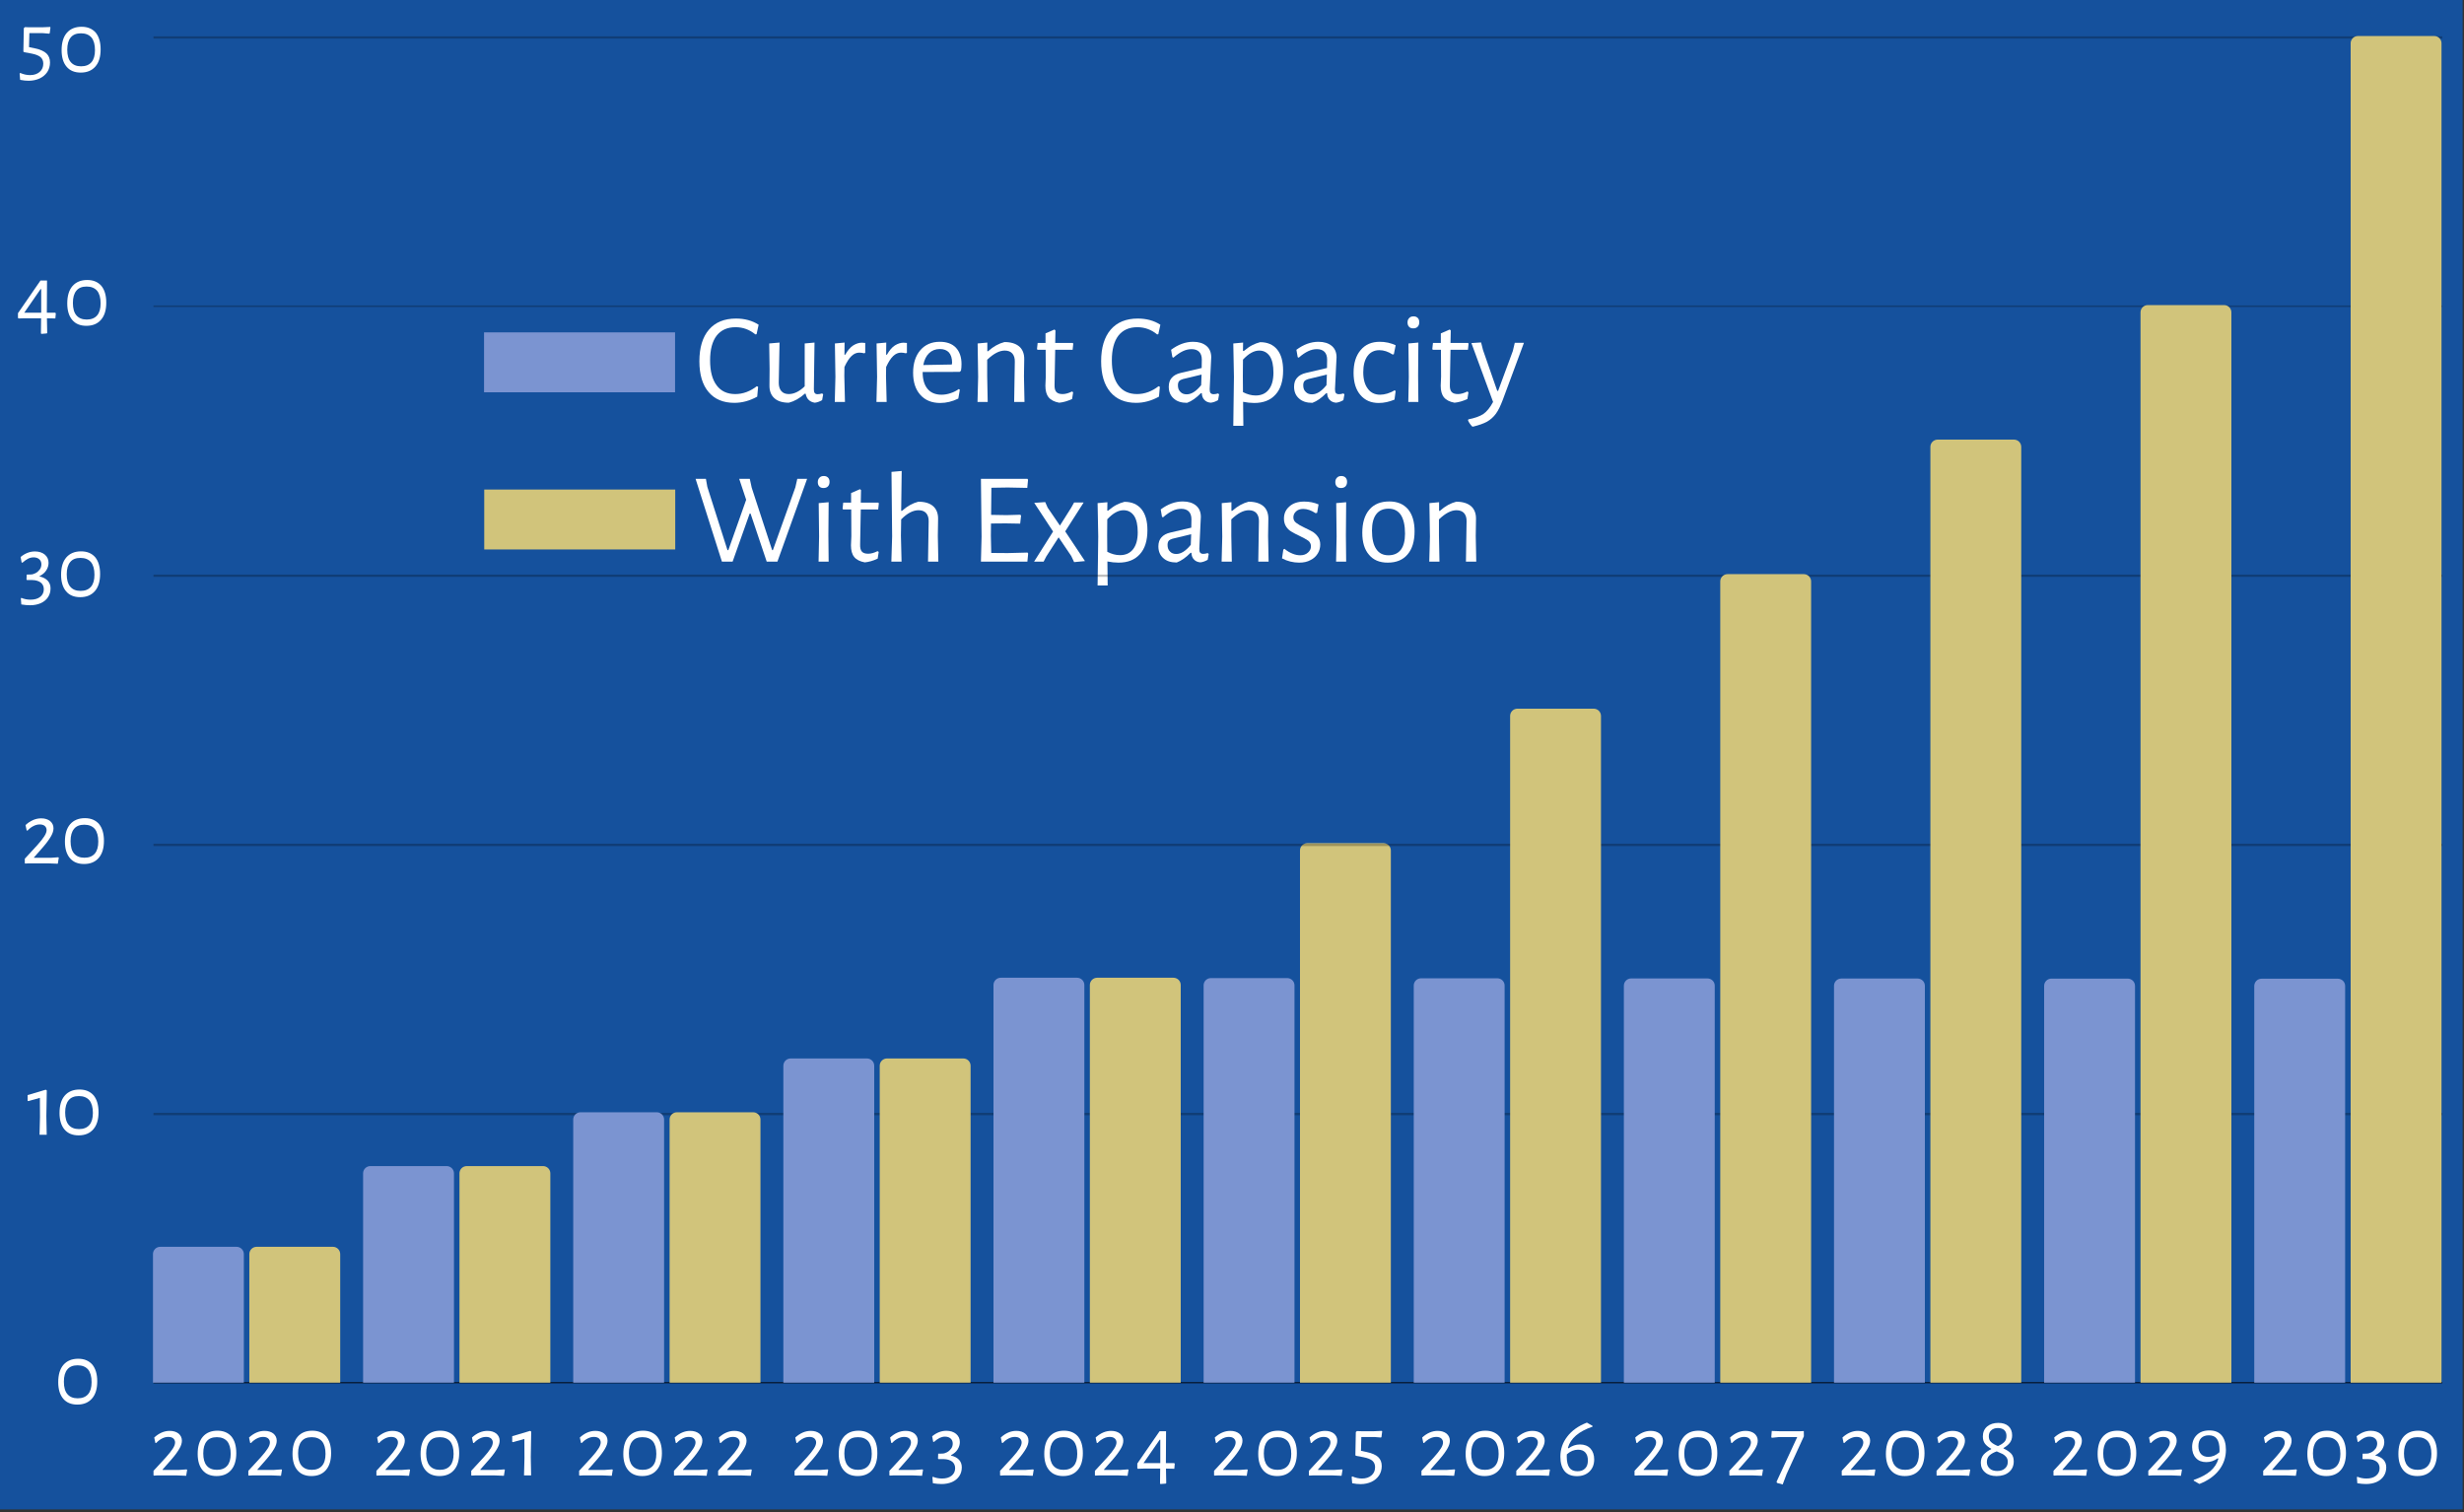 <?xml version="1.0" encoding="UTF-8" standalone="no"?>
<!DOCTYPE svg PUBLIC "-//W3C//DTD SVG 1.1//EN" "http://www.w3.org/Graphics/SVG/1.1/DTD/svg11.dtd">
<svg width="100%" height="100%" viewBox="0 0 1087 667" version="1.1" xmlns="http://www.w3.org/2000/svg" xmlns:xlink="http://www.w3.org/1999/xlink" xml:space="preserve" xmlns:serif="http://www.serif.com/" style="fill-rule:evenodd;clip-rule:evenodd;stroke-linejoin:round;stroke-miterlimit:2;">
    <rect x="0" y="0" width="1087" height="667" fill="#333333" stroke="none"/>
    <g transform="matrix(1,0,0,1,-1404.39,-2467.94)">
        <g>
            <g transform="matrix(1.008,0,0,1.017,1403.53,2468.39)">
                <rect x="0.849" y="-0.446" width="1077.78" height="654.727" style="fill:rgb(21,81,157);"/>
            </g>
            <g transform="matrix(4.167,0,0,4.167,4.214,206.707)">
                <g>
                    <g>
                        <clipPath id="_clip1">
                            <rect x="352.237" y="660.445" width="242.363" height="0.292"/>
                        </clipPath>
                        <g clip-path="url(#_clip1)">
                            <g opacity="0.25">
                                <g transform="matrix(0.292,0,0,-0.292,352.237,689.1)">
                                    <g>
                                        <g>
                                            <clipPath id="_clip2">
                                                <rect x="-0.54" y="96.48" width="831.896" height="2.469"/>
                                            </clipPath>
                                            <g clip-path="url(#_clip2)">
                                                <rect x="0" y="0" width="831" height="489"/>
                                            </g>
                                        </g>
                                    </g>
                                </g>
                            </g>
                        </g>
                    </g>
                </g>
            </g>
            <g transform="matrix(4.167,0,0,4.167,4.214,206.707)">
                <g>
                    <g>
                        <clipPath id="_clip3">
                            <rect x="352.237" y="688.938" width="242.363" height="0.292"/>
                        </clipPath>
                        <g clip-path="url(#_clip3)">
                            <g opacity="0.6">
                                <g transform="matrix(0.292,0,0,-0.292,352.237,689.1)">
                                    <g>
                                        <g>
                                            <clipPath id="_clip4">
                                                <rect x="-0.54" y="-0.616" width="831.896" height="1.646"/>
                                            </clipPath>
                                            <g clip-path="url(#_clip4)">
                                                <rect x="0" y="0" width="831" height="489"/>
                                            </g>
                                        </g>
                                    </g>
                                </g>
                            </g>
                        </g>
                    </g>
                </g>
            </g>
            <g transform="matrix(1.215,0,0,-1.215,1471.87,3077.96)">
                <path d="M0,0.056L0,46.761C0,47.461 0.278,48.132 0.773,48.627C1.268,49.122 1.939,49.4 2.639,49.4L30.354,49.4C31.054,49.4 31.725,49.122 32.22,48.627C32.715,48.132 32.993,47.461 32.993,46.761L32.993,0.056L0,0.056Z" style="fill:rgb(123,148,209);fill-rule:nonzero;"/>
            </g>
            <g transform="matrix(1.215,0,0,-1.215,1471.87,3077.96)">
                <path d="M76.296,0.056L76.296,76.067C76.296,76.767 76.574,77.439 77.069,77.934C77.564,78.429 78.235,78.707 78.935,78.707L106.65,78.707C107.35,78.707 108.021,78.429 108.516,77.934C109.011,77.439 109.289,76.767 109.289,76.067L109.289,0.056L76.296,0.056Z" style="fill:rgb(123,148,209);fill-rule:nonzero;"/>
            </g>
            <g transform="matrix(1.215,0,0,-1.215,1471.87,3077.96)">
                <path d="M152.592,0.056L152.592,95.605C152.592,96.305 152.87,96.977 153.365,97.471C153.86,97.967 154.531,98.245 155.231,98.245L182.946,98.245C183.646,98.245 184.317,97.967 184.812,97.471C185.307,96.977 185.585,96.305 185.585,95.605L185.585,0.056L152.592,0.056Z" style="fill:rgb(123,148,209);fill-rule:nonzero;"/>
            </g>
            <g transform="matrix(1.215,0,0,-1.215,1471.87,3077.96)">
                <path d="M228.888,0.056L228.888,115.143C228.888,115.843 229.166,116.514 229.661,117.009C230.156,117.504 230.827,117.783 231.527,117.783L259.242,117.783C259.942,117.783 260.613,117.504 261.108,117.009C261.603,116.514 261.881,115.843 261.881,115.143L261.881,0.056L228.888,0.056Z" style="fill:rgb(123,148,209);fill-rule:nonzero;"/>
            </g>
            <g transform="matrix(1.215,0,0,-1.215,1471.87,3077.96)">
                <path d="M305.184,0.056L305.184,144.45C305.184,145.15 305.462,145.821 305.957,146.316C306.452,146.811 307.123,147.089 307.823,147.089L335.538,147.089C336.238,147.089 336.909,146.811 337.404,146.316C337.899,145.821 338.177,145.15 338.177,144.45L338.177,0.056L305.184,0.056Z" style="fill:rgb(123,148,209);fill-rule:nonzero;"/>
            </g>
            <g transform="matrix(1.215,0,0,-1.215,1471.87,3077.96)">
                <path d="M381.48,0.056L381.48,144.324C381.48,145.025 381.758,145.696 382.253,146.191C382.748,146.686 383.419,146.964 384.119,146.964L411.833,146.964C412.533,146.964 413.205,146.686 413.7,146.191C414.195,145.696 414.473,145.025 414.473,144.324L414.473,0.056L381.48,0.056Z" style="fill:rgb(123,148,209);fill-rule:nonzero;"/>
            </g>
            <g transform="matrix(1.215,0,0,-1.215,1471.87,3077.96)">
                <path d="M457.776,0.056L457.776,144.25C457.776,144.95 458.054,145.621 458.549,146.116C459.044,146.611 459.715,146.889 460.415,146.889L488.129,146.889C488.829,146.889 489.501,146.611 489.996,146.116C490.491,145.621 490.769,144.95 490.769,144.25L490.769,0.056L457.776,0.056Z" style="fill:rgb(123,148,209);fill-rule:nonzero;"/>
            </g>
            <g transform="matrix(1.215,0,0,-1.215,1471.87,3077.96)">
                <path d="M534.071,0.056L534.071,144.2C534.071,144.9 534.35,145.571 534.845,146.066C535.34,146.561 536.011,146.839 536.711,146.839L564.425,146.839C565.125,146.839 565.797,146.561 566.292,146.066C566.787,145.571 567.065,144.9 567.065,144.2L567.065,0.056L534.071,0.056Z" style="fill:rgb(123,148,209);fill-rule:nonzero;"/>
            </g>
            <g transform="matrix(1.215,0,0,-1.215,1471.87,3077.96)">
                <path d="M610.368,0.056L610.368,144.164C610.368,144.864 610.646,145.535 611.141,146.03C611.636,146.525 612.307,146.803 613.007,146.803L640.721,146.803C641.421,146.803 642.093,146.525 642.588,146.03C643.083,145.535 643.361,144.864 643.361,144.164L643.361,0.056L610.368,0.056Z" style="fill:rgb(123,148,209);fill-rule:nonzero;"/>
            </g>
            <g transform="matrix(1.215,0,0,-1.215,1471.87,3077.96)">
                <path d="M686.664,0.056L686.664,144.137C686.664,144.837 686.942,145.509 687.437,146.003C687.932,146.499 688.603,146.777 689.303,146.777L717.017,146.777C717.717,146.777 718.388,146.499 718.883,146.003C719.378,145.509 719.657,144.837 719.657,144.137L719.657,0.056L686.664,0.056Z" style="fill:rgb(123,148,209);fill-rule:nonzero;"/>
            </g>
            <g transform="matrix(1.215,0,0,-1.215,1471.87,3077.96)">
                <path d="M762.959,0.056L762.959,144.1C762.959,144.8 763.237,145.471 763.732,145.966C764.227,146.461 764.899,146.739 765.599,146.739L793.313,146.739C794.013,146.739 794.684,146.461 795.179,145.966C795.674,145.471 795.952,144.8 795.952,144.1L795.952,0.056L762.959,0.056Z" style="fill:rgb(123,148,209);fill-rule:nonzero;"/>
            </g>
            <g transform="matrix(1.215,0,0,-1.215,1471.87,3077.96)">
                <path d="M34.993,0.056L34.993,46.761C34.993,47.461 35.271,48.132 35.766,48.627C36.261,49.122 36.933,49.4 37.633,49.4L65.347,49.4C66.047,49.4 66.718,49.122 67.213,48.627C67.708,48.132 67.986,47.461 67.986,46.761L67.986,0.056L34.993,0.056Z" style="fill:rgb(209,196,123);fill-rule:nonzero;"/>
            </g>
            <g transform="matrix(1.215,0,0,-1.215,1471.87,3077.96)">
                <path d="M111.289,0.056L111.289,76.067C111.289,76.767 111.567,77.439 112.062,77.934C112.557,78.429 113.229,78.707 113.929,78.707L141.643,78.707C142.343,78.707 143.014,78.429 143.509,77.934C144.004,77.439 144.282,76.767 144.282,76.067L144.282,0.056L111.289,0.056Z" style="fill:rgb(209,196,123);fill-rule:nonzero;"/>
            </g>
            <g transform="matrix(1.215,0,0,-1.215,1471.87,3077.96)">
                <path d="M187.585,0.056L187.585,95.605C187.585,96.305 187.863,96.977 188.358,97.471C188.853,97.967 189.525,98.245 190.225,98.245L217.939,98.245C218.639,98.245 219.31,97.967 219.805,97.471C220.3,96.977 220.578,96.305 220.578,95.605L220.578,0.056L187.585,0.056Z" style="fill:rgb(209,196,123);fill-rule:nonzero;"/>
            </g>
            <g transform="matrix(1.215,0,0,-1.215,1471.87,3077.96)">
                <path d="M263.881,0.056L263.881,115.143C263.881,115.843 264.159,116.514 264.654,117.009C265.149,117.504 265.821,117.783 266.521,117.783L294.235,117.783C294.935,117.783 295.606,117.504 296.101,117.009C296.596,116.514 296.874,115.843 296.874,115.143L296.874,0.056L263.881,0.056Z" style="fill:rgb(209,196,123);fill-rule:nonzero;"/>
            </g>
            <g transform="matrix(1.215,0,0,-1.215,1471.87,3077.96)">
                <path d="M340.177,0.056L340.177,144.45C340.177,145.15 340.455,145.821 340.95,146.316C341.445,146.811 342.116,147.089 342.816,147.089L370.531,147.089C371.231,147.089 371.902,146.811 372.397,146.316C372.892,145.821 373.17,145.15 373.17,144.45L373.17,0.056L340.177,0.056Z" style="fill:rgb(209,196,123);fill-rule:nonzero;"/>
            </g>
            <g transform="matrix(1.215,0,0,-1.215,1471.87,3077.96)">
                <path d="M416.473,0.056L416.473,193.294C416.473,193.994 416.751,194.665 417.246,195.161C417.741,195.655 418.412,195.933 419.112,195.933L446.827,195.933C447.527,195.933 448.198,195.655 448.693,195.161C449.188,194.665 449.466,193.994 449.466,193.294L449.466,0.056L416.473,0.056Z" style="fill:rgb(209,196,123);fill-rule:nonzero;"/>
            </g>
            <g transform="matrix(1.763,0,0,-1.763,1617.93,2640.99)">
                <g>
                    <g>
                        <clipPath id="_clip5">
                            <rect x="0" y="-0.396" width="47.795" height="15.396"/>
                        </clipPath>
                        <g clip-path="url(#_clip5)">
                            <rect x="0" y="0" width="48" height="15" style="fill:rgb(123,148,209);"/>
                        </g>
                    </g>
                </g>
            </g>
            <g transform="matrix(1.763,0,0,-1.763,1618.01,2710.34)">
                <g>
                    <g>
                        <clipPath id="_clip6">
                            <rect x="0" y="-0.396" width="47.795" height="15.396"/>
                        </clipPath>
                        <g clip-path="url(#_clip6)">
                            <rect x="0" y="0" width="48" height="15" style="fill:rgb(209,196,123);"/>
                        </g>
                    </g>
                </g>
            </g>
            <g transform="matrix(1.331,0,0,1.331,999.995,2167.27)">
                <g transform="matrix(29.41,0,0,29.41,353.325,714.89)">
                    <path d="M0.23,-0.502C0.27,-0.502 0.303,-0.492 0.329,-0.472C0.354,-0.451 0.367,-0.424 0.367,-0.391C0.367,-0.364 0.358,-0.335 0.339,-0.302C0.32,-0.269 0.291,-0.228 0.25,-0.181L0.149,-0.066L0.151,-0.062L0.336,-0.062L0.42,-0.068L0.426,-0.063L0.415,0.004L0.313,-0L0.089,-0L0.052,0.002L0.047,-0.002L0.047,-0.052L0.186,-0.203C0.222,-0.243 0.248,-0.276 0.265,-0.303C0.282,-0.329 0.29,-0.352 0.29,-0.372C0.29,-0.39 0.283,-0.405 0.27,-0.417C0.257,-0.428 0.238,-0.434 0.214,-0.434C0.19,-0.434 0.166,-0.428 0.143,-0.416C0.119,-0.404 0.097,-0.387 0.078,-0.366L0.068,-0.366L0.055,-0.427C0.081,-0.451 0.109,-0.47 0.139,-0.483C0.169,-0.496 0.199,-0.502 0.23,-0.502Z" style="fill:white;fill-rule:nonzero;"/>
                </g>
                <g transform="matrix(29.41,0,0,29.41,367.966,714.89)">
                    <path d="M0.27,-0.504C0.337,-0.504 0.389,-0.482 0.427,-0.439C0.463,-0.395 0.482,-0.333 0.482,-0.252C0.482,-0.169 0.463,-0.106 0.424,-0.061C0.385,-0.016 0.331,0.007 0.26,0.007C0.192,0.007 0.139,-0.015 0.103,-0.058C0.066,-0.101 0.047,-0.163 0.047,-0.242C0.047,-0.326 0.066,-0.391 0.105,-0.436C0.144,-0.481 0.199,-0.504 0.27,-0.504ZM0.263,-0.431C0.212,-0.431 0.174,-0.416 0.149,-0.385C0.123,-0.354 0.11,-0.309 0.11,-0.248C0.11,-0.187 0.123,-0.14 0.149,-0.11C0.175,-0.079 0.213,-0.063 0.264,-0.063C0.315,-0.063 0.353,-0.078 0.38,-0.109C0.406,-0.139 0.419,-0.184 0.419,-0.243C0.419,-0.305 0.406,-0.352 0.38,-0.384C0.353,-0.415 0.314,-0.431 0.263,-0.431Z" style="fill:white;fill-rule:nonzero;"/>
                </g>
                <g transform="matrix(29.41,0,0,29.41,384.755,714.89)">
                    <path d="M0.23,-0.502C0.27,-0.502 0.303,-0.492 0.329,-0.472C0.354,-0.451 0.367,-0.424 0.367,-0.391C0.367,-0.364 0.358,-0.335 0.339,-0.302C0.32,-0.269 0.291,-0.228 0.25,-0.181L0.149,-0.066L0.151,-0.062L0.336,-0.062L0.42,-0.068L0.426,-0.063L0.415,0.004L0.313,-0L0.089,-0L0.052,0.002L0.047,-0.002L0.047,-0.052L0.186,-0.203C0.222,-0.243 0.248,-0.276 0.265,-0.303C0.282,-0.329 0.29,-0.352 0.29,-0.372C0.29,-0.39 0.283,-0.405 0.27,-0.417C0.257,-0.428 0.238,-0.434 0.214,-0.434C0.19,-0.434 0.166,-0.428 0.143,-0.416C0.119,-0.404 0.097,-0.387 0.078,-0.366L0.068,-0.366L0.055,-0.427C0.081,-0.451 0.109,-0.47 0.139,-0.483C0.169,-0.496 0.199,-0.502 0.23,-0.502Z" style="fill:white;fill-rule:nonzero;"/>
                </g>
                <g transform="matrix(29.41,0,0,29.41,399.397,714.89)">
                    <path d="M0.27,-0.504C0.337,-0.504 0.389,-0.482 0.427,-0.439C0.463,-0.395 0.482,-0.333 0.482,-0.252C0.482,-0.169 0.463,-0.106 0.424,-0.061C0.385,-0.016 0.331,0.007 0.26,0.007C0.192,0.007 0.139,-0.015 0.103,-0.058C0.066,-0.101 0.047,-0.163 0.047,-0.242C0.047,-0.326 0.066,-0.391 0.105,-0.436C0.144,-0.481 0.199,-0.504 0.27,-0.504ZM0.263,-0.431C0.212,-0.431 0.174,-0.416 0.149,-0.385C0.123,-0.354 0.11,-0.309 0.11,-0.248C0.11,-0.187 0.123,-0.14 0.149,-0.11C0.175,-0.079 0.213,-0.063 0.264,-0.063C0.315,-0.063 0.353,-0.078 0.38,-0.109C0.406,-0.139 0.419,-0.184 0.419,-0.243C0.419,-0.305 0.406,-0.352 0.38,-0.384C0.353,-0.415 0.314,-0.431 0.263,-0.431Z" style="fill:white;fill-rule:nonzero;"/>
                </g>
            </g>
            <g transform="matrix(1.331,0,0,1.331,961.995,2167.27)">
                <g transform="matrix(29.41,0,0,29.41,455.755,714.89)">
                    <path d="M0.23,-0.502C0.27,-0.502 0.303,-0.492 0.329,-0.472C0.354,-0.451 0.367,-0.424 0.367,-0.391C0.367,-0.364 0.358,-0.335 0.339,-0.302C0.32,-0.269 0.291,-0.228 0.25,-0.181L0.149,-0.066L0.151,-0.062L0.336,-0.062L0.42,-0.068L0.426,-0.063L0.415,0.004L0.313,-0L0.089,-0L0.052,0.002L0.047,-0.002L0.047,-0.052L0.186,-0.203C0.222,-0.243 0.248,-0.276 0.265,-0.303C0.282,-0.329 0.29,-0.352 0.29,-0.372C0.29,-0.39 0.283,-0.405 0.27,-0.417C0.257,-0.428 0.238,-0.434 0.214,-0.434C0.19,-0.434 0.166,-0.428 0.143,-0.416C0.119,-0.404 0.097,-0.387 0.078,-0.366L0.068,-0.366L0.055,-0.427C0.081,-0.451 0.109,-0.47 0.139,-0.483C0.169,-0.496 0.199,-0.502 0.23,-0.502Z" style="fill:white;fill-rule:nonzero;"/>
                </g>
                <g transform="matrix(29.41,0,0,29.41,470.397,714.89)">
                    <path d="M0.27,-0.504C0.337,-0.504 0.389,-0.482 0.427,-0.439C0.463,-0.395 0.482,-0.333 0.482,-0.252C0.482,-0.169 0.463,-0.106 0.424,-0.061C0.385,-0.016 0.331,0.007 0.26,0.007C0.192,0.007 0.139,-0.015 0.103,-0.058C0.066,-0.101 0.047,-0.163 0.047,-0.242C0.047,-0.326 0.066,-0.391 0.105,-0.436C0.144,-0.481 0.199,-0.504 0.27,-0.504ZM0.263,-0.431C0.212,-0.431 0.174,-0.416 0.149,-0.385C0.123,-0.354 0.11,-0.309 0.11,-0.248C0.11,-0.187 0.123,-0.14 0.149,-0.11C0.175,-0.079 0.213,-0.063 0.264,-0.063C0.315,-0.063 0.353,-0.078 0.38,-0.109C0.406,-0.139 0.419,-0.184 0.419,-0.243C0.419,-0.305 0.406,-0.352 0.38,-0.384C0.353,-0.415 0.314,-0.431 0.263,-0.431Z" style="fill:white;fill-rule:nonzero;"/>
                </g>
                <g transform="matrix(29.41,0,0,29.41,487.185,714.89)">
                    <path d="M0.23,-0.502C0.27,-0.502 0.303,-0.492 0.329,-0.472C0.354,-0.451 0.367,-0.424 0.367,-0.391C0.367,-0.364 0.358,-0.335 0.339,-0.302C0.32,-0.269 0.291,-0.228 0.25,-0.181L0.149,-0.066L0.151,-0.062L0.336,-0.062L0.42,-0.068L0.426,-0.063L0.415,0.004L0.313,-0L0.089,-0L0.052,0.002L0.047,-0.002L0.047,-0.052L0.186,-0.203C0.222,-0.243 0.248,-0.276 0.265,-0.303C0.282,-0.329 0.29,-0.352 0.29,-0.372C0.29,-0.39 0.283,-0.405 0.27,-0.417C0.257,-0.428 0.238,-0.434 0.214,-0.434C0.19,-0.434 0.166,-0.428 0.143,-0.416C0.119,-0.404 0.097,-0.387 0.078,-0.366L0.068,-0.366L0.055,-0.427C0.081,-0.451 0.109,-0.47 0.139,-0.483C0.169,-0.496 0.199,-0.502 0.23,-0.502Z" style="fill:white;fill-rule:nonzero;"/>
                </g>
                <g transform="matrix(29.41,0,0,29.41,501.827,714.89)">
                    <path d="M0.225,-0.494L0.22,-0.207L0.224,-0L0.144,-0L0.149,-0.197L0.148,-0.411L0.019,-0.375L0.011,-0.379L0.011,-0.442L0.213,-0.502L0.225,-0.494Z" style="fill:white;fill-rule:nonzero;"/>
                </g>
            </g>
            <g transform="matrix(1.331,0,0,1.331,931.995,2167.27)">
                <g transform="matrix(29.41,0,0,29.41,545.486,714.89)">
                    <path d="M0.23,-0.502C0.27,-0.502 0.303,-0.492 0.329,-0.472C0.354,-0.451 0.367,-0.424 0.367,-0.391C0.367,-0.364 0.358,-0.335 0.339,-0.302C0.32,-0.269 0.291,-0.228 0.25,-0.181L0.149,-0.066L0.151,-0.062L0.336,-0.062L0.42,-0.068L0.426,-0.063L0.415,0.004L0.313,-0L0.089,-0L0.052,0.002L0.047,-0.002L0.047,-0.052L0.186,-0.203C0.222,-0.243 0.248,-0.276 0.265,-0.303C0.282,-0.329 0.29,-0.352 0.29,-0.372C0.29,-0.39 0.283,-0.405 0.27,-0.417C0.257,-0.428 0.238,-0.434 0.214,-0.434C0.19,-0.434 0.166,-0.428 0.143,-0.416C0.119,-0.404 0.097,-0.387 0.078,-0.366L0.068,-0.366L0.055,-0.427C0.081,-0.451 0.109,-0.47 0.139,-0.483C0.169,-0.496 0.199,-0.502 0.23,-0.502Z" style="fill:white;fill-rule:nonzero;"/>
                </g>
                <g transform="matrix(29.41,0,0,29.41,560.128,714.89)">
                    <path d="M0.27,-0.504C0.337,-0.504 0.389,-0.482 0.427,-0.439C0.463,-0.395 0.482,-0.333 0.482,-0.252C0.482,-0.169 0.463,-0.106 0.424,-0.061C0.385,-0.016 0.331,0.007 0.26,0.007C0.192,0.007 0.139,-0.015 0.103,-0.058C0.066,-0.101 0.047,-0.163 0.047,-0.242C0.047,-0.326 0.066,-0.391 0.105,-0.436C0.144,-0.481 0.199,-0.504 0.27,-0.504ZM0.263,-0.431C0.212,-0.431 0.174,-0.416 0.149,-0.385C0.123,-0.354 0.11,-0.309 0.11,-0.248C0.11,-0.187 0.123,-0.14 0.149,-0.11C0.175,-0.079 0.213,-0.063 0.264,-0.063C0.315,-0.063 0.353,-0.078 0.38,-0.109C0.406,-0.139 0.419,-0.184 0.419,-0.243C0.419,-0.305 0.406,-0.352 0.38,-0.384C0.353,-0.415 0.314,-0.431 0.263,-0.431Z" style="fill:white;fill-rule:nonzero;"/>
                </g>
                <g transform="matrix(29.41,0,0,29.41,576.917,714.89)">
                    <path d="M0.23,-0.502C0.27,-0.502 0.303,-0.492 0.329,-0.472C0.354,-0.451 0.367,-0.424 0.367,-0.391C0.367,-0.364 0.358,-0.335 0.339,-0.302C0.32,-0.269 0.291,-0.228 0.25,-0.181L0.149,-0.066L0.151,-0.062L0.336,-0.062L0.42,-0.068L0.426,-0.063L0.415,0.004L0.313,-0L0.089,-0L0.052,0.002L0.047,-0.002L0.047,-0.052L0.186,-0.203C0.222,-0.243 0.248,-0.276 0.265,-0.303C0.282,-0.329 0.29,-0.352 0.29,-0.372C0.29,-0.39 0.283,-0.405 0.27,-0.417C0.257,-0.428 0.238,-0.434 0.214,-0.434C0.19,-0.434 0.166,-0.428 0.143,-0.416C0.119,-0.404 0.097,-0.387 0.078,-0.366L0.068,-0.366L0.055,-0.427C0.081,-0.451 0.109,-0.47 0.139,-0.483C0.169,-0.496 0.199,-0.502 0.23,-0.502Z" style="fill:white;fill-rule:nonzero;"/>
                </g>
                <g transform="matrix(29.41,0,0,29.41,591.558,714.89)">
                    <path d="M0.23,-0.502C0.27,-0.502 0.303,-0.492 0.329,-0.472C0.354,-0.451 0.367,-0.424 0.367,-0.391C0.367,-0.364 0.358,-0.335 0.339,-0.302C0.32,-0.269 0.291,-0.228 0.25,-0.181L0.149,-0.066L0.151,-0.062L0.336,-0.062L0.42,-0.068L0.426,-0.063L0.415,0.004L0.313,-0L0.089,-0L0.052,0.002L0.047,-0.002L0.047,-0.052L0.186,-0.203C0.222,-0.243 0.248,-0.276 0.265,-0.303C0.282,-0.329 0.29,-0.352 0.29,-0.372C0.29,-0.39 0.283,-0.405 0.27,-0.417C0.257,-0.428 0.238,-0.434 0.214,-0.434C0.19,-0.434 0.166,-0.428 0.143,-0.416C0.119,-0.404 0.097,-0.387 0.078,-0.366L0.068,-0.366L0.055,-0.427C0.081,-0.451 0.109,-0.47 0.139,-0.483C0.169,-0.496 0.199,-0.502 0.23,-0.502Z" style="fill:white;fill-rule:nonzero;"/>
                </g>
            </g>
            <g transform="matrix(1.331,0,0,1.331,903.995,2167.27)">
                <g transform="matrix(29.41,0,0,29.41,637.929,714.89)">
                    <path d="M0.23,-0.502C0.27,-0.502 0.303,-0.492 0.329,-0.472C0.354,-0.451 0.367,-0.424 0.367,-0.391C0.367,-0.364 0.358,-0.335 0.339,-0.302C0.32,-0.269 0.291,-0.228 0.25,-0.181L0.149,-0.066L0.151,-0.062L0.336,-0.062L0.42,-0.068L0.426,-0.063L0.415,0.004L0.313,-0L0.089,-0L0.052,0.002L0.047,-0.002L0.047,-0.052L0.186,-0.203C0.222,-0.243 0.248,-0.276 0.265,-0.303C0.282,-0.329 0.29,-0.352 0.29,-0.372C0.29,-0.39 0.283,-0.405 0.27,-0.417C0.257,-0.428 0.238,-0.434 0.214,-0.434C0.19,-0.434 0.166,-0.428 0.143,-0.416C0.119,-0.404 0.097,-0.387 0.078,-0.366L0.068,-0.366L0.055,-0.427C0.081,-0.451 0.109,-0.47 0.139,-0.483C0.169,-0.496 0.199,-0.502 0.23,-0.502Z" style="fill:white;fill-rule:nonzero;"/>
                </g>
                <g transform="matrix(29.41,0,0,29.41,652.571,714.89)">
                    <path d="M0.27,-0.504C0.337,-0.504 0.389,-0.482 0.427,-0.439C0.463,-0.395 0.482,-0.333 0.482,-0.252C0.482,-0.169 0.463,-0.106 0.424,-0.061C0.385,-0.016 0.331,0.007 0.26,0.007C0.192,0.007 0.139,-0.015 0.103,-0.058C0.066,-0.101 0.047,-0.163 0.047,-0.242C0.047,-0.326 0.066,-0.391 0.105,-0.436C0.144,-0.481 0.199,-0.504 0.27,-0.504ZM0.263,-0.431C0.212,-0.431 0.174,-0.416 0.149,-0.385C0.123,-0.354 0.11,-0.309 0.11,-0.248C0.11,-0.187 0.123,-0.14 0.149,-0.11C0.175,-0.079 0.213,-0.063 0.264,-0.063C0.315,-0.063 0.353,-0.078 0.38,-0.109C0.406,-0.139 0.419,-0.184 0.419,-0.243C0.419,-0.305 0.406,-0.352 0.38,-0.384C0.353,-0.415 0.314,-0.431 0.263,-0.431Z" style="fill:white;fill-rule:nonzero;"/>
                </g>
                <g transform="matrix(29.41,0,0,29.41,669.36,714.89)">
                    <path d="M0.23,-0.502C0.27,-0.502 0.303,-0.492 0.329,-0.472C0.354,-0.451 0.367,-0.424 0.367,-0.391C0.367,-0.364 0.358,-0.335 0.339,-0.302C0.32,-0.269 0.291,-0.228 0.25,-0.181L0.149,-0.066L0.151,-0.062L0.336,-0.062L0.42,-0.068L0.426,-0.063L0.415,0.004L0.313,-0L0.089,-0L0.052,0.002L0.047,-0.002L0.047,-0.052L0.186,-0.203C0.222,-0.243 0.248,-0.276 0.265,-0.303C0.282,-0.329 0.29,-0.352 0.29,-0.372C0.29,-0.39 0.283,-0.405 0.27,-0.417C0.257,-0.428 0.238,-0.434 0.214,-0.434C0.19,-0.434 0.166,-0.428 0.143,-0.416C0.119,-0.404 0.097,-0.387 0.078,-0.366L0.068,-0.366L0.055,-0.427C0.081,-0.451 0.109,-0.47 0.139,-0.483C0.169,-0.496 0.199,-0.502 0.23,-0.502Z" style="fill:white;fill-rule:nonzero;"/>
                </g>
                <g transform="matrix(29.41,0,0,29.41,684.001,714.89)">
                    <path d="M0.191,-0.503C0.236,-0.503 0.273,-0.491 0.301,-0.468C0.329,-0.444 0.343,-0.413 0.343,-0.376C0.343,-0.347 0.335,-0.32 0.318,-0.293C0.301,-0.266 0.276,-0.245 0.243,-0.228L0.243,-0.224C0.283,-0.215 0.313,-0.199 0.334,-0.176C0.355,-0.153 0.365,-0.125 0.365,-0.091C0.365,-0.054 0.356,-0.022 0.337,0.007C0.318,0.036 0.291,0.058 0.256,0.074C0.221,0.089 0.182,0.097 0.137,0.097C0.106,0.097 0.074,0.094 0.039,0.088L0.034,0.02L0.04,0.015C0.071,0.028 0.105,0.035 0.142,0.035C0.186,0.035 0.222,0.025 0.249,0.004C0.276,-0.017 0.29,-0.046 0.29,-0.081C0.29,-0.112 0.279,-0.137 0.257,-0.155C0.234,-0.173 0.202,-0.183 0.161,-0.184L0.102,-0.184L0.097,-0.19L0.099,-0.245L0.143,-0.246C0.161,-0.246 0.179,-0.251 0.198,-0.261C0.217,-0.271 0.232,-0.285 0.245,-0.302C0.257,-0.319 0.263,-0.338 0.263,-0.359C0.263,-0.383 0.255,-0.402 0.239,-0.416C0.223,-0.43 0.202,-0.437 0.176,-0.437C0.155,-0.437 0.135,-0.432 0.116,-0.423C0.096,-0.413 0.075,-0.398 0.052,-0.378L0.043,-0.378L0.031,-0.441C0.081,-0.482 0.134,-0.503 0.191,-0.503Z" style="fill:white;fill-rule:nonzero;"/>
                </g>
            </g>
            <g transform="matrix(1.331,0,0,1.331,872.995,2167.27)">
                <g transform="matrix(29.41,0,0,29.41,729.334,714.89)">
                    <path d="M0.23,-0.502C0.27,-0.502 0.303,-0.492 0.329,-0.472C0.354,-0.451 0.367,-0.424 0.367,-0.391C0.367,-0.364 0.358,-0.335 0.339,-0.302C0.32,-0.269 0.291,-0.228 0.25,-0.181L0.149,-0.066L0.151,-0.062L0.336,-0.062L0.42,-0.068L0.426,-0.063L0.415,0.004L0.313,-0L0.089,-0L0.052,0.002L0.047,-0.002L0.047,-0.052L0.186,-0.203C0.222,-0.243 0.248,-0.276 0.265,-0.303C0.282,-0.329 0.29,-0.352 0.29,-0.372C0.29,-0.39 0.283,-0.405 0.27,-0.417C0.257,-0.428 0.238,-0.434 0.214,-0.434C0.19,-0.434 0.166,-0.428 0.143,-0.416C0.119,-0.404 0.097,-0.387 0.078,-0.366L0.068,-0.366L0.055,-0.427C0.081,-0.451 0.109,-0.47 0.139,-0.483C0.169,-0.496 0.199,-0.502 0.23,-0.502Z" style="fill:white;fill-rule:nonzero;"/>
                </g>
                <g transform="matrix(29.41,0,0,29.41,743.976,714.89)">
                    <path d="M0.27,-0.504C0.337,-0.504 0.389,-0.482 0.427,-0.439C0.463,-0.395 0.482,-0.333 0.482,-0.252C0.482,-0.169 0.463,-0.106 0.424,-0.061C0.385,-0.016 0.331,0.007 0.26,0.007C0.192,0.007 0.139,-0.015 0.103,-0.058C0.066,-0.101 0.047,-0.163 0.047,-0.242C0.047,-0.326 0.066,-0.391 0.105,-0.436C0.144,-0.481 0.199,-0.504 0.27,-0.504ZM0.263,-0.431C0.212,-0.431 0.174,-0.416 0.149,-0.385C0.123,-0.354 0.11,-0.309 0.11,-0.248C0.11,-0.187 0.123,-0.14 0.149,-0.11C0.175,-0.079 0.213,-0.063 0.264,-0.063C0.315,-0.063 0.353,-0.078 0.38,-0.109C0.406,-0.139 0.419,-0.184 0.419,-0.243C0.419,-0.305 0.406,-0.352 0.38,-0.384C0.353,-0.415 0.314,-0.431 0.263,-0.431Z" style="fill:white;fill-rule:nonzero;"/>
                </g>
                <g transform="matrix(29.41,0,0,29.41,760.765,714.89)">
                    <path d="M0.23,-0.502C0.27,-0.502 0.303,-0.492 0.329,-0.472C0.354,-0.451 0.367,-0.424 0.367,-0.391C0.367,-0.364 0.358,-0.335 0.339,-0.302C0.32,-0.269 0.291,-0.228 0.25,-0.181L0.149,-0.066L0.151,-0.062L0.336,-0.062L0.42,-0.068L0.426,-0.063L0.415,0.004L0.313,-0L0.089,-0L0.052,0.002L0.047,-0.002L0.047,-0.052L0.186,-0.203C0.222,-0.243 0.248,-0.276 0.265,-0.303C0.282,-0.329 0.29,-0.352 0.29,-0.372C0.29,-0.39 0.283,-0.405 0.27,-0.417C0.257,-0.428 0.238,-0.434 0.214,-0.434C0.19,-0.434 0.166,-0.428 0.143,-0.416C0.119,-0.404 0.097,-0.387 0.078,-0.366L0.068,-0.366L0.055,-0.427C0.081,-0.451 0.109,-0.47 0.139,-0.483C0.169,-0.496 0.199,-0.502 0.23,-0.502Z" style="fill:white;fill-rule:nonzero;"/>
                </g>
                <g transform="matrix(29.41,0,0,29.41,775.406,714.89)">
                    <path d="M0.352,-0.077L0.35,-0.077L0.353,0.086L0.348,0.092L0.288,0.097L0.283,0.091L0.285,-0.077L0.098,-0.077L0.032,-0.075L0.027,-0.083L0.027,-0.134L0.278,-0.498L0.351,-0.498L0.349,-0.139L0.443,-0.139L0.449,-0.131L0.444,-0.075L0.352,-0.077ZM0.286,-0.139L0.286,-0.402L0.279,-0.402L0.097,-0.139L0.286,-0.139Z" style="fill:white;fill-rule:nonzero;"/>
                </g>
            </g>
            <g transform="matrix(1.331,0,0,1.331,840.995,2167.27)">
                <g transform="matrix(29.41,0,0,29.41,824.301,714.89)">
                    <path d="M0.23,-0.502C0.27,-0.502 0.303,-0.492 0.329,-0.472C0.354,-0.451 0.367,-0.424 0.367,-0.391C0.367,-0.364 0.358,-0.335 0.339,-0.302C0.32,-0.269 0.291,-0.228 0.25,-0.181L0.149,-0.066L0.151,-0.062L0.336,-0.062L0.42,-0.068L0.426,-0.063L0.415,0.004L0.313,-0L0.089,-0L0.052,0.002L0.047,-0.002L0.047,-0.052L0.186,-0.203C0.222,-0.243 0.248,-0.276 0.265,-0.303C0.282,-0.329 0.29,-0.352 0.29,-0.372C0.29,-0.39 0.283,-0.405 0.27,-0.417C0.257,-0.428 0.238,-0.434 0.214,-0.434C0.19,-0.434 0.166,-0.428 0.143,-0.416C0.119,-0.404 0.097,-0.387 0.078,-0.366L0.068,-0.366L0.055,-0.427C0.081,-0.451 0.109,-0.47 0.139,-0.483C0.169,-0.496 0.199,-0.502 0.23,-0.502Z" style="fill:white;fill-rule:nonzero;"/>
                </g>
                <g transform="matrix(29.41,0,0,29.41,838.943,714.89)">
                    <path d="M0.27,-0.504C0.337,-0.504 0.389,-0.482 0.427,-0.439C0.463,-0.395 0.482,-0.333 0.482,-0.252C0.482,-0.169 0.463,-0.106 0.424,-0.061C0.385,-0.016 0.331,0.007 0.26,0.007C0.192,0.007 0.139,-0.015 0.103,-0.058C0.066,-0.101 0.047,-0.163 0.047,-0.242C0.047,-0.326 0.066,-0.391 0.105,-0.436C0.144,-0.481 0.199,-0.504 0.27,-0.504ZM0.263,-0.431C0.212,-0.431 0.174,-0.416 0.149,-0.385C0.123,-0.354 0.11,-0.309 0.11,-0.248C0.11,-0.187 0.123,-0.14 0.149,-0.11C0.175,-0.079 0.213,-0.063 0.264,-0.063C0.315,-0.063 0.353,-0.078 0.38,-0.109C0.406,-0.139 0.419,-0.184 0.419,-0.243C0.419,-0.305 0.406,-0.352 0.38,-0.384C0.353,-0.415 0.314,-0.431 0.263,-0.431Z" style="fill:white;fill-rule:nonzero;"/>
                </g>
                <g transform="matrix(29.41,0,0,29.41,855.731,714.89)">
                    <path d="M0.23,-0.502C0.27,-0.502 0.303,-0.492 0.329,-0.472C0.354,-0.451 0.367,-0.424 0.367,-0.391C0.367,-0.364 0.358,-0.335 0.339,-0.302C0.32,-0.269 0.291,-0.228 0.25,-0.181L0.149,-0.066L0.151,-0.062L0.336,-0.062L0.42,-0.068L0.426,-0.063L0.415,0.004L0.313,-0L0.089,-0L0.052,0.002L0.047,-0.002L0.047,-0.052L0.186,-0.203C0.222,-0.243 0.248,-0.276 0.265,-0.303C0.282,-0.329 0.29,-0.352 0.29,-0.372C0.29,-0.39 0.283,-0.405 0.27,-0.417C0.257,-0.428 0.238,-0.434 0.214,-0.434C0.19,-0.434 0.166,-0.428 0.143,-0.416C0.119,-0.404 0.097,-0.387 0.078,-0.366L0.068,-0.366L0.055,-0.427C0.081,-0.451 0.109,-0.47 0.139,-0.483C0.169,-0.496 0.199,-0.502 0.23,-0.502Z" style="fill:white;fill-rule:nonzero;"/>
                </g>
                <g transform="matrix(29.41,0,0,29.41,870.373,714.89)">
                    <path d="M0.375,-0.496L0.367,-0.433L0.361,-0.427L0.288,-0.433L0.14,-0.433L0.136,-0.277L0.199,-0.264C0.261,-0.251 0.305,-0.231 0.331,-0.206C0.357,-0.181 0.37,-0.147 0.37,-0.106C0.37,-0.066 0.36,-0.031 0.34,-0C0.319,0.031 0.291,0.055 0.255,0.072C0.218,0.089 0.177,0.098 0.131,0.098C0.103,0.098 0.072,0.095 0.037,0.088L0.031,0.018L0.038,0.011C0.075,0.027 0.112,0.035 0.147,0.035C0.192,0.035 0.228,0.023 0.255,-0.001C0.282,-0.024 0.295,-0.055 0.295,-0.093C0.295,-0.123 0.285,-0.147 0.265,-0.165C0.244,-0.183 0.211,-0.196 0.165,-0.205L0.08,-0.221L0.073,-0.228L0.078,-0.489L0.091,-0.5L0.144,-0.498L0.279,-0.498L0.371,-0.502L0.375,-0.496Z" style="fill:white;fill-rule:nonzero;"/>
                </g>
            </g>
            <g transform="matrix(1.331,0,0,1.331,811.995,2167.27)">
                <g transform="matrix(29.41,0,0,29.41,914.827,714.89)">
                    <path d="M0.23,-0.502C0.27,-0.502 0.303,-0.492 0.329,-0.472C0.354,-0.451 0.367,-0.424 0.367,-0.391C0.367,-0.364 0.358,-0.335 0.339,-0.302C0.32,-0.269 0.291,-0.228 0.25,-0.181L0.149,-0.066L0.151,-0.062L0.336,-0.062L0.42,-0.068L0.426,-0.063L0.415,0.004L0.313,-0L0.089,-0L0.052,0.002L0.047,-0.002L0.047,-0.052L0.186,-0.203C0.222,-0.243 0.248,-0.276 0.265,-0.303C0.282,-0.329 0.29,-0.352 0.29,-0.372C0.29,-0.39 0.283,-0.405 0.27,-0.417C0.257,-0.428 0.238,-0.434 0.214,-0.434C0.19,-0.434 0.166,-0.428 0.143,-0.416C0.119,-0.404 0.097,-0.387 0.078,-0.366L0.068,-0.366L0.055,-0.427C0.081,-0.451 0.109,-0.47 0.139,-0.483C0.169,-0.496 0.199,-0.502 0.23,-0.502Z" style="fill:white;fill-rule:nonzero;"/>
                </g>
                <g transform="matrix(29.41,0,0,29.41,929.469,714.89)">
                    <path d="M0.27,-0.504C0.337,-0.504 0.389,-0.482 0.427,-0.439C0.463,-0.395 0.482,-0.333 0.482,-0.252C0.482,-0.169 0.463,-0.106 0.424,-0.061C0.385,-0.016 0.331,0.007 0.26,0.007C0.192,0.007 0.139,-0.015 0.103,-0.058C0.066,-0.101 0.047,-0.163 0.047,-0.242C0.047,-0.326 0.066,-0.391 0.105,-0.436C0.144,-0.481 0.199,-0.504 0.27,-0.504ZM0.263,-0.431C0.212,-0.431 0.174,-0.416 0.149,-0.385C0.123,-0.354 0.11,-0.309 0.11,-0.248C0.11,-0.187 0.123,-0.14 0.149,-0.11C0.175,-0.079 0.213,-0.063 0.264,-0.063C0.315,-0.063 0.353,-0.078 0.38,-0.109C0.406,-0.139 0.419,-0.184 0.419,-0.243C0.419,-0.305 0.406,-0.352 0.38,-0.384C0.353,-0.415 0.314,-0.431 0.263,-0.431Z" style="fill:white;fill-rule:nonzero;"/>
                </g>
                <g transform="matrix(29.41,0,0,29.41,946.257,714.89)">
                    <path d="M0.23,-0.502C0.27,-0.502 0.303,-0.492 0.329,-0.472C0.354,-0.451 0.367,-0.424 0.367,-0.391C0.367,-0.364 0.358,-0.335 0.339,-0.302C0.32,-0.269 0.291,-0.228 0.25,-0.181L0.149,-0.066L0.151,-0.062L0.336,-0.062L0.42,-0.068L0.426,-0.063L0.415,0.004L0.313,-0L0.089,-0L0.052,0.002L0.047,-0.002L0.047,-0.052L0.186,-0.203C0.222,-0.243 0.248,-0.276 0.265,-0.303C0.282,-0.329 0.29,-0.352 0.29,-0.372C0.29,-0.39 0.283,-0.405 0.27,-0.417C0.257,-0.428 0.238,-0.434 0.214,-0.434C0.19,-0.434 0.166,-0.428 0.143,-0.416C0.119,-0.404 0.097,-0.387 0.078,-0.366L0.068,-0.366L0.055,-0.427C0.081,-0.451 0.109,-0.47 0.139,-0.483C0.169,-0.496 0.199,-0.502 0.23,-0.502Z" style="fill:white;fill-rule:nonzero;"/>
                </g>
                <g transform="matrix(29.41,0,0,29.41,960.899,714.89)">
                    <path d="M0.267,-0.349C0.317,-0.349 0.356,-0.334 0.385,-0.303C0.413,-0.272 0.427,-0.231 0.427,-0.18C0.427,-0.125 0.41,-0.08 0.375,-0.045C0.34,-0.01 0.293,0.008 0.232,0.008C0.171,0.008 0.124,-0.011 0.093,-0.049C0.062,-0.087 0.046,-0.141 0.046,-0.211C0.046,-0.296 0.072,-0.371 0.124,-0.438C0.175,-0.505 0.248,-0.557 0.342,-0.594L0.347,-0.594L0.409,-0.558L0.409,-0.55C0.329,-0.522 0.267,-0.489 0.222,-0.45C0.177,-0.411 0.146,-0.365 0.131,-0.312L0.137,-0.305C0.177,-0.334 0.22,-0.349 0.267,-0.349ZM0.238,-0.047C0.275,-0.047 0.304,-0.057 0.325,-0.079C0.346,-0.099 0.356,-0.13 0.356,-0.169C0.356,-0.208 0.346,-0.238 0.327,-0.259C0.308,-0.28 0.28,-0.29 0.245,-0.29C0.201,-0.29 0.159,-0.273 0.119,-0.238C0.118,-0.232 0.118,-0.223 0.118,-0.211C0.118,-0.156 0.128,-0.115 0.147,-0.088C0.166,-0.061 0.197,-0.047 0.238,-0.047Z" style="fill:white;fill-rule:nonzero;"/>
                </g>
            </g>
            <g transform="matrix(1.331,0,0,1.331,772.995,2167.27)">
                <g transform="matrix(29.41,0,0,29.41,1014.75,714.89)">
                    <path d="M0.23,-0.502C0.27,-0.502 0.303,-0.492 0.329,-0.472C0.354,-0.451 0.367,-0.424 0.367,-0.391C0.367,-0.364 0.358,-0.335 0.339,-0.302C0.32,-0.269 0.291,-0.228 0.25,-0.181L0.149,-0.066L0.151,-0.062L0.336,-0.062L0.42,-0.068L0.426,-0.063L0.415,0.004L0.313,-0L0.089,-0L0.052,0.002L0.047,-0.002L0.047,-0.052L0.186,-0.203C0.222,-0.243 0.248,-0.276 0.265,-0.303C0.282,-0.329 0.29,-0.352 0.29,-0.372C0.29,-0.39 0.283,-0.405 0.27,-0.417C0.257,-0.428 0.238,-0.434 0.214,-0.434C0.19,-0.434 0.166,-0.428 0.143,-0.416C0.119,-0.404 0.097,-0.387 0.078,-0.366L0.068,-0.366L0.055,-0.427C0.081,-0.451 0.109,-0.47 0.139,-0.483C0.169,-0.496 0.199,-0.502 0.23,-0.502Z" style="fill:white;fill-rule:nonzero;"/>
                </g>
                <g transform="matrix(29.41,0,0,29.41,1029.39,714.89)">
                    <path d="M0.27,-0.504C0.337,-0.504 0.389,-0.482 0.427,-0.439C0.463,-0.395 0.482,-0.333 0.482,-0.252C0.482,-0.169 0.463,-0.106 0.424,-0.061C0.385,-0.016 0.331,0.007 0.26,0.007C0.192,0.007 0.139,-0.015 0.103,-0.058C0.066,-0.101 0.047,-0.163 0.047,-0.242C0.047,-0.326 0.066,-0.391 0.105,-0.436C0.144,-0.481 0.199,-0.504 0.27,-0.504ZM0.263,-0.431C0.212,-0.431 0.174,-0.416 0.149,-0.385C0.123,-0.354 0.11,-0.309 0.11,-0.248C0.11,-0.187 0.123,-0.14 0.149,-0.11C0.175,-0.079 0.213,-0.063 0.264,-0.063C0.315,-0.063 0.353,-0.078 0.38,-0.109C0.406,-0.139 0.419,-0.184 0.419,-0.243C0.419,-0.305 0.406,-0.352 0.38,-0.384C0.353,-0.415 0.314,-0.431 0.263,-0.431Z" style="fill:white;fill-rule:nonzero;"/>
                </g>
                <g transform="matrix(29.41,0,0,29.41,1046.18,714.89)">
                    <path d="M0.23,-0.502C0.27,-0.502 0.303,-0.492 0.329,-0.472C0.354,-0.451 0.367,-0.424 0.367,-0.391C0.367,-0.364 0.358,-0.335 0.339,-0.302C0.32,-0.269 0.291,-0.228 0.25,-0.181L0.149,-0.066L0.151,-0.062L0.336,-0.062L0.42,-0.068L0.426,-0.063L0.415,0.004L0.313,-0L0.089,-0L0.052,0.002L0.047,-0.002L0.047,-0.052L0.186,-0.203C0.222,-0.243 0.248,-0.276 0.265,-0.303C0.282,-0.329 0.29,-0.352 0.29,-0.372C0.29,-0.39 0.283,-0.405 0.27,-0.417C0.257,-0.428 0.238,-0.434 0.214,-0.434C0.19,-0.434 0.166,-0.428 0.143,-0.416C0.119,-0.404 0.097,-0.387 0.078,-0.366L0.068,-0.366L0.055,-0.427C0.081,-0.451 0.109,-0.47 0.139,-0.483C0.169,-0.496 0.199,-0.502 0.23,-0.502Z" style="fill:white;fill-rule:nonzero;"/>
                </g>
                <g transform="matrix(29.41,0,0,29.41,1060.82,714.89)">
                    <path d="M0.117,-0.498L0.346,-0.498L0.388,-0.5L0.389,-0.441L0.195,-0.017L0.15,0.102L0.086,0.084L0.081,0.071L0.314,-0.432L0.103,-0.432L0.027,-0.424L0.022,-0.433L0.027,-0.501L0.117,-0.498Z" style="fill:white;fill-rule:nonzero;"/>
                </g>
            </g>
            <g transform="matrix(1.331,0,0,1.331,746.995,2167.27)">
                <g transform="matrix(29.41,0,0,29.41,1102.96,714.89)">
                    <path d="M0.23,-0.502C0.27,-0.502 0.303,-0.492 0.329,-0.472C0.354,-0.451 0.367,-0.424 0.367,-0.391C0.367,-0.364 0.358,-0.335 0.339,-0.302C0.32,-0.269 0.291,-0.228 0.25,-0.181L0.149,-0.066L0.151,-0.062L0.336,-0.062L0.42,-0.068L0.426,-0.063L0.415,0.004L0.313,-0L0.089,-0L0.052,0.002L0.047,-0.002L0.047,-0.052L0.186,-0.203C0.222,-0.243 0.248,-0.276 0.265,-0.303C0.282,-0.329 0.29,-0.352 0.29,-0.372C0.29,-0.39 0.283,-0.405 0.27,-0.417C0.257,-0.428 0.238,-0.434 0.214,-0.434C0.19,-0.434 0.166,-0.428 0.143,-0.416C0.119,-0.404 0.097,-0.387 0.078,-0.366L0.068,-0.366L0.055,-0.427C0.081,-0.451 0.109,-0.47 0.139,-0.483C0.169,-0.496 0.199,-0.502 0.23,-0.502Z" style="fill:white;fill-rule:nonzero;"/>
                </g>
                <g transform="matrix(29.41,0,0,29.41,1117.6,714.89)">
                    <path d="M0.27,-0.504C0.337,-0.504 0.389,-0.482 0.427,-0.439C0.463,-0.395 0.482,-0.333 0.482,-0.252C0.482,-0.169 0.463,-0.106 0.424,-0.061C0.385,-0.016 0.331,0.007 0.26,0.007C0.192,0.007 0.139,-0.015 0.103,-0.058C0.066,-0.101 0.047,-0.163 0.047,-0.242C0.047,-0.326 0.066,-0.391 0.105,-0.436C0.144,-0.481 0.199,-0.504 0.27,-0.504ZM0.263,-0.431C0.212,-0.431 0.174,-0.416 0.149,-0.385C0.123,-0.354 0.11,-0.309 0.11,-0.248C0.11,-0.187 0.123,-0.14 0.149,-0.11C0.175,-0.079 0.213,-0.063 0.264,-0.063C0.315,-0.063 0.353,-0.078 0.38,-0.109C0.406,-0.139 0.419,-0.184 0.419,-0.243C0.419,-0.305 0.406,-0.352 0.38,-0.384C0.353,-0.415 0.314,-0.431 0.263,-0.431Z" style="fill:white;fill-rule:nonzero;"/>
                </g>
                <g transform="matrix(29.41,0,0,29.41,1134.39,714.89)">
                    <path d="M0.23,-0.502C0.27,-0.502 0.303,-0.492 0.329,-0.472C0.354,-0.451 0.367,-0.424 0.367,-0.391C0.367,-0.364 0.358,-0.335 0.339,-0.302C0.32,-0.269 0.291,-0.228 0.25,-0.181L0.149,-0.066L0.151,-0.062L0.336,-0.062L0.42,-0.068L0.426,-0.063L0.415,0.004L0.313,-0L0.089,-0L0.052,0.002L0.047,-0.002L0.047,-0.052L0.186,-0.203C0.222,-0.243 0.248,-0.276 0.265,-0.303C0.282,-0.329 0.29,-0.352 0.29,-0.372C0.29,-0.39 0.283,-0.405 0.27,-0.417C0.257,-0.428 0.238,-0.434 0.214,-0.434C0.19,-0.434 0.166,-0.428 0.143,-0.416C0.119,-0.404 0.097,-0.387 0.078,-0.366L0.068,-0.366L0.055,-0.427C0.081,-0.451 0.109,-0.47 0.139,-0.483C0.169,-0.496 0.199,-0.502 0.23,-0.502Z" style="fill:white;fill-rule:nonzero;"/>
                </g>
                <g transform="matrix(29.41,0,0,29.41,1149.03,714.89)">
                    <path d="M0.245,-0.592C0.294,-0.592 0.332,-0.58 0.36,-0.555C0.387,-0.53 0.401,-0.495 0.401,-0.452C0.401,-0.418 0.392,-0.39 0.375,-0.368C0.358,-0.346 0.334,-0.326 0.304,-0.309L0.304,-0.304C0.34,-0.287 0.368,-0.268 0.389,-0.247C0.409,-0.226 0.419,-0.196 0.419,-0.158C0.419,-0.108 0.401,-0.068 0.366,-0.038C0.331,-0.008 0.284,0.007 0.225,0.007C0.17,0.007 0.127,-0.007 0.096,-0.035C0.064,-0.062 0.048,-0.098 0.048,-0.143C0.048,-0.18 0.059,-0.211 0.08,-0.235C0.101,-0.258 0.13,-0.279 0.165,-0.296L0.165,-0.301C0.137,-0.316 0.114,-0.334 0.097,-0.355C0.08,-0.376 0.071,-0.404 0.071,-0.439C0.071,-0.486 0.087,-0.524 0.119,-0.551C0.151,-0.578 0.193,-0.592 0.245,-0.592ZM0.241,-0.534C0.21,-0.534 0.185,-0.526 0.166,-0.509C0.147,-0.492 0.138,-0.47 0.138,-0.441C0.138,-0.412 0.147,-0.39 0.165,-0.375C0.182,-0.359 0.208,-0.344 0.241,-0.331C0.271,-0.344 0.295,-0.359 0.312,-0.376C0.329,-0.393 0.337,-0.416 0.337,-0.445C0.337,-0.473 0.329,-0.495 0.312,-0.511C0.295,-0.526 0.271,-0.534 0.241,-0.534ZM0.227,-0.271C0.193,-0.259 0.166,-0.244 0.146,-0.226C0.126,-0.208 0.116,-0.183 0.116,-0.151C0.116,-0.121 0.127,-0.097 0.148,-0.078C0.168,-0.059 0.197,-0.05 0.232,-0.05C0.269,-0.05 0.298,-0.059 0.32,-0.079C0.341,-0.097 0.352,-0.122 0.352,-0.153C0.352,-0.174 0.346,-0.192 0.335,-0.207C0.324,-0.221 0.31,-0.232 0.295,-0.241C0.279,-0.249 0.256,-0.259 0.227,-0.271Z" style="fill:white;fill-rule:nonzero;"/>
                </g>
            </g>
            <g transform="matrix(1.331,0,0,1.331,716.995,2167.27)">
                <g transform="matrix(29.41,0,0,29.41,1195.68,714.89)">
                    <path d="M0.23,-0.502C0.27,-0.502 0.303,-0.492 0.329,-0.472C0.354,-0.451 0.367,-0.424 0.367,-0.391C0.367,-0.364 0.358,-0.335 0.339,-0.302C0.32,-0.269 0.291,-0.228 0.25,-0.181L0.149,-0.066L0.151,-0.062L0.336,-0.062L0.42,-0.068L0.426,-0.063L0.415,0.004L0.313,-0L0.089,-0L0.052,0.002L0.047,-0.002L0.047,-0.052L0.186,-0.203C0.222,-0.243 0.248,-0.276 0.265,-0.303C0.282,-0.329 0.29,-0.352 0.29,-0.372C0.29,-0.39 0.283,-0.405 0.27,-0.417C0.257,-0.428 0.238,-0.434 0.214,-0.434C0.19,-0.434 0.166,-0.428 0.143,-0.416C0.119,-0.404 0.097,-0.387 0.078,-0.366L0.068,-0.366L0.055,-0.427C0.081,-0.451 0.109,-0.47 0.139,-0.483C0.169,-0.496 0.199,-0.502 0.23,-0.502Z" style="fill:white;fill-rule:nonzero;"/>
                </g>
                <g transform="matrix(29.41,0,0,29.41,1210.32,714.89)">
                    <path d="M0.27,-0.504C0.337,-0.504 0.389,-0.482 0.427,-0.439C0.463,-0.395 0.482,-0.333 0.482,-0.252C0.482,-0.169 0.463,-0.106 0.424,-0.061C0.385,-0.016 0.331,0.007 0.26,0.007C0.192,0.007 0.139,-0.015 0.103,-0.058C0.066,-0.101 0.047,-0.163 0.047,-0.242C0.047,-0.326 0.066,-0.391 0.105,-0.436C0.144,-0.481 0.199,-0.504 0.27,-0.504ZM0.263,-0.431C0.212,-0.431 0.174,-0.416 0.149,-0.385C0.123,-0.354 0.11,-0.309 0.11,-0.248C0.11,-0.187 0.123,-0.14 0.149,-0.11C0.175,-0.079 0.213,-0.063 0.264,-0.063C0.315,-0.063 0.353,-0.078 0.38,-0.109C0.406,-0.139 0.419,-0.184 0.419,-0.243C0.419,-0.305 0.406,-0.352 0.38,-0.384C0.353,-0.415 0.314,-0.431 0.263,-0.431Z" style="fill:white;fill-rule:nonzero;"/>
                </g>
                <g transform="matrix(29.41,0,0,29.41,1227.11,714.89)">
                    <path d="M0.23,-0.502C0.27,-0.502 0.303,-0.492 0.329,-0.472C0.354,-0.451 0.367,-0.424 0.367,-0.391C0.367,-0.364 0.358,-0.335 0.339,-0.302C0.32,-0.269 0.291,-0.228 0.25,-0.181L0.149,-0.066L0.151,-0.062L0.336,-0.062L0.42,-0.068L0.426,-0.063L0.415,0.004L0.313,-0L0.089,-0L0.052,0.002L0.047,-0.002L0.047,-0.052L0.186,-0.203C0.222,-0.243 0.248,-0.276 0.265,-0.303C0.282,-0.329 0.29,-0.352 0.29,-0.372C0.29,-0.39 0.283,-0.405 0.27,-0.417C0.257,-0.428 0.238,-0.434 0.214,-0.434C0.19,-0.434 0.166,-0.428 0.143,-0.416C0.119,-0.404 0.097,-0.387 0.078,-0.366L0.068,-0.366L0.055,-0.427C0.081,-0.451 0.109,-0.47 0.139,-0.483C0.169,-0.496 0.199,-0.502 0.23,-0.502Z" style="fill:white;fill-rule:nonzero;"/>
                </g>
                <g transform="matrix(29.41,0,0,29.41,1241.75,714.89)">
                    <path d="M0.203,-0.15C0.153,-0.15 0.114,-0.165 0.086,-0.196C0.057,-0.227 0.043,-0.268 0.043,-0.319C0.043,-0.374 0.06,-0.42 0.095,-0.455C0.13,-0.49 0.177,-0.507 0.238,-0.507C0.299,-0.507 0.346,-0.488 0.377,-0.45C0.408,-0.412 0.424,-0.358 0.424,-0.288C0.424,-0.203 0.398,-0.128 0.347,-0.061C0.295,0.006 0.222,0.058 0.128,0.095L0.123,0.095L0.061,0.059L0.061,0.051C0.141,0.023 0.204,-0.01 0.249,-0.049C0.294,-0.088 0.324,-0.134 0.339,-0.187L0.333,-0.194C0.293,-0.165 0.25,-0.15 0.203,-0.15ZM0.232,-0.452C0.195,-0.452 0.166,-0.442 0.145,-0.421C0.124,-0.4 0.114,-0.369 0.114,-0.33C0.114,-0.291 0.124,-0.262 0.143,-0.241C0.162,-0.22 0.19,-0.209 0.225,-0.209C0.269,-0.209 0.311,-0.226 0.351,-0.261C0.352,-0.267 0.352,-0.276 0.352,-0.288C0.352,-0.343 0.342,-0.384 0.323,-0.411C0.304,-0.438 0.273,-0.452 0.232,-0.452Z" style="fill:white;fill-rule:nonzero;"/>
                </g>
            </g>
            <g transform="matrix(1.331,0,0,1.331,688.995,2167.27)">
                <g transform="matrix(29.41,0,0,29.41,1286.23,714.89)">
                    <path d="M0.23,-0.502C0.27,-0.502 0.303,-0.492 0.329,-0.472C0.354,-0.451 0.367,-0.424 0.367,-0.391C0.367,-0.364 0.358,-0.335 0.339,-0.302C0.32,-0.269 0.291,-0.228 0.25,-0.181L0.149,-0.066L0.151,-0.062L0.336,-0.062L0.42,-0.068L0.426,-0.063L0.415,0.004L0.313,-0L0.089,-0L0.052,0.002L0.047,-0.002L0.047,-0.052L0.186,-0.203C0.222,-0.243 0.248,-0.276 0.265,-0.303C0.282,-0.329 0.29,-0.352 0.29,-0.372C0.29,-0.39 0.283,-0.405 0.27,-0.417C0.257,-0.428 0.238,-0.434 0.214,-0.434C0.19,-0.434 0.166,-0.428 0.143,-0.416C0.119,-0.404 0.097,-0.387 0.078,-0.366L0.068,-0.366L0.055,-0.427C0.081,-0.451 0.109,-0.47 0.139,-0.483C0.169,-0.496 0.199,-0.502 0.23,-0.502Z" style="fill:white;fill-rule:nonzero;"/>
                </g>
                <g transform="matrix(29.41,0,0,29.41,1300.87,714.89)">
                    <path d="M0.27,-0.504C0.337,-0.504 0.389,-0.482 0.427,-0.439C0.463,-0.395 0.482,-0.333 0.482,-0.252C0.482,-0.169 0.463,-0.106 0.424,-0.061C0.385,-0.016 0.331,0.007 0.26,0.007C0.192,0.007 0.139,-0.015 0.103,-0.058C0.066,-0.101 0.047,-0.163 0.047,-0.242C0.047,-0.326 0.066,-0.391 0.105,-0.436C0.144,-0.481 0.199,-0.504 0.27,-0.504ZM0.263,-0.431C0.212,-0.431 0.174,-0.416 0.149,-0.385C0.123,-0.354 0.11,-0.309 0.11,-0.248C0.11,-0.187 0.123,-0.14 0.149,-0.11C0.175,-0.079 0.213,-0.063 0.264,-0.063C0.315,-0.063 0.353,-0.078 0.38,-0.109C0.406,-0.139 0.419,-0.184 0.419,-0.243C0.419,-0.305 0.406,-0.352 0.38,-0.384C0.353,-0.415 0.314,-0.431 0.263,-0.431Z" style="fill:white;fill-rule:nonzero;"/>
                </g>
                <g transform="matrix(29.41,0,0,29.41,1317.66,714.89)">
                    <path d="M0.191,-0.503C0.236,-0.503 0.273,-0.491 0.301,-0.468C0.329,-0.444 0.343,-0.413 0.343,-0.376C0.343,-0.347 0.335,-0.32 0.318,-0.293C0.301,-0.266 0.276,-0.245 0.243,-0.228L0.243,-0.224C0.283,-0.215 0.313,-0.199 0.334,-0.176C0.355,-0.153 0.365,-0.125 0.365,-0.091C0.365,-0.054 0.356,-0.022 0.337,0.007C0.318,0.036 0.291,0.058 0.256,0.074C0.221,0.089 0.182,0.097 0.137,0.097C0.106,0.097 0.074,0.094 0.039,0.088L0.034,0.02L0.04,0.015C0.071,0.028 0.105,0.035 0.142,0.035C0.186,0.035 0.222,0.025 0.249,0.004C0.276,-0.017 0.29,-0.046 0.29,-0.081C0.29,-0.112 0.279,-0.137 0.257,-0.155C0.234,-0.173 0.202,-0.183 0.161,-0.184L0.102,-0.184L0.097,-0.19L0.099,-0.245L0.143,-0.246C0.161,-0.246 0.179,-0.251 0.198,-0.261C0.217,-0.271 0.232,-0.285 0.245,-0.302C0.257,-0.319 0.263,-0.338 0.263,-0.359C0.263,-0.383 0.255,-0.402 0.239,-0.416C0.223,-0.43 0.202,-0.437 0.176,-0.437C0.155,-0.437 0.135,-0.432 0.116,-0.423C0.096,-0.413 0.075,-0.398 0.052,-0.378L0.043,-0.378L0.031,-0.441C0.081,-0.482 0.134,-0.503 0.191,-0.503Z" style="fill:white;fill-rule:nonzero;"/>
                </g>
                <g transform="matrix(29.41,0,0,29.41,1331.04,714.89)">
                    <path d="M0.27,-0.504C0.337,-0.504 0.389,-0.482 0.427,-0.439C0.463,-0.395 0.482,-0.333 0.482,-0.252C0.482,-0.169 0.463,-0.106 0.424,-0.061C0.385,-0.016 0.331,0.007 0.26,0.007C0.192,0.007 0.139,-0.015 0.103,-0.058C0.066,-0.101 0.047,-0.163 0.047,-0.242C0.047,-0.326 0.066,-0.391 0.105,-0.436C0.144,-0.481 0.199,-0.504 0.27,-0.504ZM0.263,-0.431C0.212,-0.431 0.174,-0.416 0.149,-0.385C0.123,-0.354 0.11,-0.309 0.11,-0.248C0.11,-0.187 0.123,-0.14 0.149,-0.11C0.175,-0.079 0.213,-0.063 0.264,-0.063C0.315,-0.063 0.353,-0.078 0.38,-0.109C0.406,-0.139 0.419,-0.184 0.419,-0.243C0.419,-0.305 0.406,-0.352 0.38,-0.384C0.353,-0.415 0.314,-0.431 0.263,-0.431Z" style="fill:white;fill-rule:nonzero;"/>
                </g>
            </g>
            <g transform="matrix(4.381,0,0,4.381,-163.413,-504.38)">
                <g transform="matrix(12.998,0,0,12.998,427.796,718.929)">
                    <path d="M0.322,-0.646C0.389,-0.646 0.448,-0.63 0.497,-0.598L0.481,-0.525L0.472,-0.523C0.427,-0.56 0.376,-0.579 0.318,-0.579C0.255,-0.579 0.206,-0.557 0.172,-0.514C0.138,-0.47 0.121,-0.406 0.121,-0.322C0.121,-0.237 0.138,-0.173 0.172,-0.128C0.206,-0.083 0.254,-0.061 0.316,-0.061C0.345,-0.061 0.375,-0.066 0.404,-0.077C0.433,-0.088 0.459,-0.103 0.483,-0.122L0.493,-0.117L0.486,-0.041C0.428,-0.009 0.369,0.007 0.309,0.007C0.223,0.007 0.156,-0.021 0.109,-0.077C0.062,-0.132 0.038,-0.212 0.038,-0.315C0.038,-0.421 0.063,-0.503 0.112,-0.56C0.161,-0.617 0.231,-0.646 0.322,-0.646Z" style="fill:white;fill-rule:nonzero;"/>
                </g>
                <g transform="matrix(12.998,0,0,12.998,434.385,718.929)">
                    <path d="M0.49,-0.059L0.482,-0.014C0.463,-0.003 0.444,0.004 0.425,0.006C0.406,0.003 0.39,-0.004 0.379,-0.015C0.367,-0.025 0.359,-0.042 0.354,-0.064L0.348,-0.064C0.308,-0.028 0.267,-0.005 0.224,0.006C0.175,0.006 0.137,-0.006 0.112,-0.029C0.086,-0.052 0.073,-0.086 0.074,-0.129L0.075,-0.256L0.072,-0.453L0.152,-0.46L0.146,-0.148C0.146,-0.121 0.153,-0.099 0.166,-0.084C0.179,-0.069 0.198,-0.061 0.223,-0.061C0.264,-0.061 0.306,-0.081 0.347,-0.121L0.347,-0.453L0.423,-0.46L0.418,-0.098C0.418,-0.084 0.42,-0.074 0.425,-0.069C0.429,-0.063 0.436,-0.06 0.447,-0.06C0.458,-0.06 0.469,-0.062 0.482,-0.066L0.49,-0.059Z" style="fill:white;fill-rule:nonzero;"/>
                </g>
                <g transform="matrix(12.998,0,0,12.998,440.883,718.929)">
                    <path d="M0.29,-0.459C0.298,-0.459 0.307,-0.458 0.316,-0.457L0.316,-0.38L0.307,-0.377C0.296,-0.38 0.283,-0.382 0.27,-0.382C0.248,-0.382 0.228,-0.373 0.21,-0.356C0.191,-0.338 0.173,-0.31 0.155,-0.271L0.154,-0.201L0.159,-0L0.08,-0L0.085,-0.194L0.081,-0.453L0.156,-0.46L0.155,-0.366L0.161,-0.366C0.18,-0.399 0.2,-0.423 0.223,-0.438C0.246,-0.452 0.268,-0.459 0.29,-0.459Z" style="fill:white;fill-rule:nonzero;"/>
                </g>
                <g transform="matrix(12.998,0,0,12.998,445.08,718.929)">
                    <path d="M0.29,-0.459C0.298,-0.459 0.307,-0.458 0.316,-0.457L0.316,-0.38L0.307,-0.377C0.296,-0.38 0.283,-0.382 0.27,-0.382C0.248,-0.382 0.228,-0.373 0.21,-0.356C0.191,-0.338 0.173,-0.31 0.155,-0.271L0.154,-0.201L0.159,-0L0.08,-0L0.085,-0.194L0.081,-0.453L0.156,-0.46L0.155,-0.366L0.161,-0.366C0.18,-0.399 0.2,-0.423 0.223,-0.438C0.246,-0.452 0.268,-0.459 0.29,-0.459Z" style="fill:white;fill-rule:nonzero;"/>
                </g>
                <g transform="matrix(12.998,0,0,12.998,449.265,718.929)">
                    <path d="M0.116,-0.232L0.116,-0.23C0.116,-0.174 0.129,-0.131 0.154,-0.101C0.179,-0.071 0.215,-0.056 0.262,-0.056C0.285,-0.056 0.309,-0.06 0.332,-0.068C0.355,-0.075 0.377,-0.086 0.396,-0.1L0.404,-0.094L0.392,-0.026C0.345,-0.003 0.299,0.008 0.252,0.008C0.187,0.008 0.135,-0.013 0.098,-0.055C0.061,-0.096 0.042,-0.153 0.042,-0.226C0.042,-0.299 0.061,-0.358 0.098,-0.401C0.135,-0.444 0.186,-0.466 0.249,-0.466C0.302,-0.466 0.344,-0.451 0.373,-0.421C0.402,-0.39 0.417,-0.348 0.417,-0.294C0.417,-0.276 0.416,-0.259 0.413,-0.243L0.403,-0.233L0.116,-0.232ZM0.249,-0.41C0.216,-0.41 0.188,-0.399 0.166,-0.378C0.143,-0.356 0.128,-0.325 0.121,-0.286L0.342,-0.29L0.344,-0.304C0.344,-0.338 0.336,-0.364 0.32,-0.383C0.303,-0.401 0.28,-0.41 0.249,-0.41Z" style="fill:white;fill-rule:nonzero;"/>
                </g>
                <g transform="matrix(12.998,0,0,12.998,455.256,718.929)">
                    <path d="M0.369,-0.311C0.37,-0.338 0.363,-0.36 0.35,-0.375C0.337,-0.39 0.317,-0.398 0.291,-0.398C0.249,-0.398 0.204,-0.374 0.155,-0.327L0.155,-0.201L0.159,-0L0.08,-0L0.085,-0.194L0.081,-0.453L0.156,-0.46L0.156,-0.393L0.162,-0.393C0.203,-0.43 0.246,-0.453 0.289,-0.464C0.339,-0.464 0.377,-0.452 0.404,-0.429C0.43,-0.406 0.443,-0.372 0.442,-0.329L0.44,-0.199L0.444,-0L0.364,-0L0.369,-0.311Z" style="fill:white;fill-rule:nonzero;"/>
                </g>
                <g transform="matrix(12.998,0,0,12.998,461.962,718.929)">
                    <path d="M0.224,-0.061C0.246,-0.061 0.27,-0.068 0.296,-0.081L0.305,-0.075L0.297,-0.023C0.261,-0.006 0.228,0.003 0.197,0.006C0.159,-0.001 0.132,-0.015 0.115,-0.036C0.098,-0.057 0.09,-0.087 0.09,-0.126L0.093,-0.197L0.092,-0.404L0.029,-0.404L0.025,-0.41L0.03,-0.457L0.091,-0.457L0.091,-0.531L0.16,-0.561L0.168,-0.554L0.166,-0.457L0.302,-0.457L0.306,-0.451L0.301,-0.404L0.166,-0.404L0.161,-0.133C0.16,-0.106 0.165,-0.088 0.175,-0.077C0.185,-0.066 0.201,-0.061 0.224,-0.061Z" style="fill:white;fill-rule:nonzero;"/>
                </g>
                <g transform="matrix(12.998,0,0,12.998,468.251,718.929)">
                    <path d="M0.322,-0.646C0.389,-0.646 0.448,-0.63 0.497,-0.598L0.481,-0.525L0.472,-0.523C0.427,-0.56 0.376,-0.579 0.318,-0.579C0.255,-0.579 0.206,-0.557 0.172,-0.514C0.138,-0.47 0.121,-0.406 0.121,-0.322C0.121,-0.237 0.138,-0.173 0.172,-0.128C0.206,-0.083 0.254,-0.061 0.316,-0.061C0.345,-0.061 0.375,-0.066 0.404,-0.077C0.433,-0.088 0.459,-0.103 0.483,-0.122L0.493,-0.117L0.486,-0.041C0.428,-0.009 0.369,0.007 0.309,0.007C0.223,0.007 0.156,-0.021 0.109,-0.077C0.062,-0.132 0.038,-0.212 0.038,-0.315C0.038,-0.421 0.063,-0.503 0.112,-0.56C0.161,-0.617 0.231,-0.646 0.322,-0.646Z" style="fill:white;fill-rule:nonzero;"/>
                </g>
                <g transform="matrix(12.998,0,0,12.998,475.009,718.929)">
                    <path d="M0.231,-0.466C0.274,-0.466 0.309,-0.455 0.334,-0.434C0.359,-0.413 0.371,-0.383 0.371,-0.346C0.371,-0.335 0.369,-0.294 0.365,-0.223C0.361,-0.152 0.359,-0.111 0.359,-0.099C0.359,-0.084 0.361,-0.074 0.366,-0.069C0.371,-0.063 0.379,-0.06 0.39,-0.06C0.4,-0.06 0.411,-0.062 0.424,-0.066L0.432,-0.059L0.424,-0.014C0.405,-0.003 0.386,0.004 0.367,0.006C0.346,0.004 0.33,-0.003 0.318,-0.016C0.305,-0.029 0.299,-0.046 0.298,-0.068L0.291,-0.068C0.255,-0.031 0.219,-0.006 0.184,0.007C0.139,0.007 0.105,-0.004 0.08,-0.027C0.055,-0.049 0.042,-0.079 0.042,-0.118C0.042,-0.147 0.05,-0.171 0.066,-0.188C0.081,-0.205 0.104,-0.218 0.135,-0.225L0.297,-0.263L0.298,-0.328C0.298,-0.354 0.291,-0.374 0.278,-0.388C0.264,-0.402 0.244,-0.409 0.219,-0.409C0.196,-0.409 0.174,-0.404 0.151,-0.393C0.128,-0.382 0.104,-0.366 0.078,-0.343L0.07,-0.347L0.06,-0.404C0.115,-0.445 0.172,-0.466 0.231,-0.466ZM0.151,-0.177C0.138,-0.173 0.128,-0.168 0.122,-0.161C0.116,-0.154 0.113,-0.143 0.113,-0.129C0.113,-0.107 0.119,-0.09 0.132,-0.078C0.144,-0.065 0.16,-0.059 0.181,-0.059C0.218,-0.059 0.255,-0.083 0.293,-0.13L0.296,-0.212L0.151,-0.177Z" style="fill:white;fill-rule:nonzero;"/>
                </g>
                <g transform="matrix(12.998,0,0,12.998,481.013,718.929)">
                    <path d="M0.288,-0.463C0.345,-0.463 0.389,-0.444 0.42,-0.406C0.451,-0.368 0.466,-0.314 0.466,-0.243C0.466,-0.163 0.447,-0.101 0.408,-0.058C0.369,-0.014 0.314,0.008 0.243,0.008C0.215,0.008 0.186,0.005 0.156,-0.001L0.158,0.185L0.08,0.185L0.085,-0.194L0.08,-0.453L0.156,-0.46L0.155,-0.395L0.162,-0.395C0.185,-0.414 0.206,-0.429 0.225,-0.439C0.244,-0.449 0.265,-0.457 0.288,-0.463ZM0.253,-0.05C0.297,-0.05 0.331,-0.065 0.355,-0.096C0.379,-0.127 0.391,-0.17 0.391,-0.227C0.391,-0.282 0.382,-0.325 0.363,-0.354C0.343,-0.383 0.316,-0.398 0.281,-0.398C0.26,-0.398 0.24,-0.392 0.22,-0.381C0.199,-0.37 0.178,-0.352 0.155,-0.328L0.154,-0.201L0.155,-0.076C0.188,-0.059 0.22,-0.05 0.253,-0.05Z" style="fill:white;fill-rule:nonzero;"/>
                </g>
                <g transform="matrix(12.998,0,0,12.998,487.628,718.929)">
                    <path d="M0.231,-0.466C0.274,-0.466 0.309,-0.455 0.334,-0.434C0.359,-0.413 0.371,-0.383 0.371,-0.346C0.371,-0.335 0.369,-0.294 0.365,-0.223C0.361,-0.152 0.359,-0.111 0.359,-0.099C0.359,-0.084 0.361,-0.074 0.366,-0.069C0.371,-0.063 0.379,-0.06 0.39,-0.06C0.4,-0.06 0.411,-0.062 0.424,-0.066L0.432,-0.059L0.424,-0.014C0.405,-0.003 0.386,0.004 0.367,0.006C0.346,0.004 0.33,-0.003 0.318,-0.016C0.305,-0.029 0.299,-0.046 0.298,-0.068L0.291,-0.068C0.255,-0.031 0.219,-0.006 0.184,0.007C0.139,0.007 0.105,-0.004 0.08,-0.027C0.055,-0.049 0.042,-0.079 0.042,-0.118C0.042,-0.147 0.05,-0.171 0.066,-0.188C0.081,-0.205 0.104,-0.218 0.135,-0.225L0.297,-0.263L0.298,-0.328C0.298,-0.354 0.291,-0.374 0.278,-0.388C0.264,-0.402 0.244,-0.409 0.219,-0.409C0.196,-0.409 0.174,-0.404 0.151,-0.393C0.128,-0.382 0.104,-0.366 0.078,-0.343L0.07,-0.347L0.06,-0.404C0.115,-0.445 0.172,-0.466 0.231,-0.466ZM0.151,-0.177C0.138,-0.173 0.128,-0.168 0.122,-0.161C0.116,-0.154 0.113,-0.143 0.113,-0.129C0.113,-0.107 0.119,-0.09 0.132,-0.078C0.144,-0.065 0.16,-0.059 0.181,-0.059C0.218,-0.059 0.255,-0.083 0.293,-0.13L0.296,-0.212L0.151,-0.177Z" style="fill:white;fill-rule:nonzero;"/>
                </g>
                <g transform="matrix(12.998,0,0,12.998,493.619,718.929)">
                    <path d="M0.245,-0.466C0.266,-0.466 0.287,-0.464 0.31,-0.459C0.332,-0.454 0.351,-0.447 0.368,-0.439L0.354,-0.37L0.345,-0.367C0.31,-0.39 0.276,-0.401 0.242,-0.401C0.203,-0.401 0.172,-0.386 0.15,-0.356C0.128,-0.326 0.117,-0.284 0.117,-0.23C0.117,-0.176 0.129,-0.133 0.152,-0.103C0.174,-0.072 0.206,-0.056 0.247,-0.056C0.265,-0.056 0.284,-0.059 0.304,-0.065C0.323,-0.071 0.342,-0.079 0.359,-0.09L0.368,-0.085L0.359,-0.018C0.318,-0.001 0.278,0.008 0.237,0.008C0.176,0.008 0.129,-0.013 0.094,-0.055C0.059,-0.096 0.042,-0.153 0.042,-0.226C0.042,-0.3 0.06,-0.359 0.097,-0.402C0.133,-0.445 0.182,-0.466 0.245,-0.466Z" style="fill:white;fill-rule:nonzero;"/>
                </g>
                <g transform="matrix(12.998,0,0,12.998,498.623,718.929)">
                    <path d="M0.085,-0.194L0.082,-0.453L0.159,-0.46L0.157,-0.201L0.159,-0L0.081,-0L0.085,-0.194ZM0.122,-0.663C0.135,-0.663 0.146,-0.659 0.154,-0.651C0.162,-0.643 0.166,-0.632 0.166,-0.618C0.166,-0.603 0.162,-0.592 0.154,-0.583C0.145,-0.574 0.134,-0.57 0.119,-0.57C0.105,-0.57 0.094,-0.574 0.087,-0.582C0.079,-0.59 0.075,-0.601 0.075,-0.616C0.075,-0.63 0.079,-0.641 0.088,-0.65C0.096,-0.659 0.107,-0.663 0.122,-0.663Z" style="fill:white;fill-rule:nonzero;"/>
                </g>
                <g transform="matrix(12.998,0,0,12.998,501.768,718.929)">
                    <path d="M0.224,-0.061C0.246,-0.061 0.27,-0.068 0.296,-0.081L0.305,-0.075L0.297,-0.023C0.261,-0.006 0.228,0.003 0.197,0.006C0.159,-0.001 0.132,-0.015 0.115,-0.036C0.098,-0.057 0.09,-0.087 0.09,-0.126L0.093,-0.197L0.092,-0.404L0.029,-0.404L0.025,-0.41L0.03,-0.457L0.091,-0.457L0.091,-0.531L0.16,-0.561L0.168,-0.554L0.166,-0.457L0.302,-0.457L0.306,-0.451L0.301,-0.404L0.166,-0.404L0.161,-0.133C0.16,-0.106 0.165,-0.088 0.175,-0.077C0.185,-0.066 0.201,-0.061 0.224,-0.061Z" style="fill:white;fill-rule:nonzero;"/>
                </g>
                <g transform="matrix(12.998,0,0,12.998,505.913,718.929)">
                    <path d="M0.099,-0.402L0.209,-0.086L0.216,-0.086L0.33,-0.395L0.345,-0.458L0.416,-0.458L0.252,-0.016C0.235,0.029 0.218,0.065 0.199,0.091C0.18,0.117 0.157,0.137 0.13,0.153C0.102,0.168 0.067,0.18 0.023,0.191L0.016,0.191C0.002,0.177 -0.009,0.161 -0.017,0.144L-0.015,0.135C0.036,0.125 0.075,0.111 0.102,0.093C0.129,0.074 0.154,0.043 0.177,-0L0.009,-0.456L0.084,-0.461L0.099,-0.402Z" style="fill:white;fill-rule:nonzero;"/>
                </g>
            </g>
            <g transform="matrix(4.381,0,0,4.381,-164.124,-512.811)">
                <g transform="matrix(12.998,0,0,12.998,427.796,736.929)">
                    <path d="M0.655,-0L0.572,-0L0.447,-0.372L0.44,-0.372L0.308,-0L0.225,-0L0.021,-0.641L0.101,-0.641L0.112,-0.579L0.268,-0.089L0.275,-0.089L0.413,-0.479L0.359,-0.641L0.441,-0.641L0.456,-0.572L0.614,-0.089L0.62,-0.089L0.794,-0.575L0.809,-0.641L0.885,-0.641L0.655,-0Z" style="fill:white;fill-rule:nonzero;"/>
                </g>
                <g transform="matrix(12.998,0,0,12.998,439.402,736.929)">
                    <path d="M0.085,-0.194L0.082,-0.453L0.159,-0.46L0.157,-0.201L0.159,-0L0.081,-0L0.085,-0.194ZM0.122,-0.663C0.135,-0.663 0.146,-0.659 0.154,-0.651C0.162,-0.643 0.166,-0.632 0.166,-0.618C0.166,-0.603 0.162,-0.592 0.154,-0.583C0.145,-0.574 0.134,-0.57 0.119,-0.57C0.105,-0.57 0.094,-0.574 0.087,-0.582C0.079,-0.59 0.075,-0.601 0.075,-0.616C0.075,-0.63 0.079,-0.641 0.088,-0.65C0.096,-0.659 0.107,-0.663 0.122,-0.663Z" style="fill:white;fill-rule:nonzero;"/>
                </g>
                <g transform="matrix(12.998,0,0,12.998,442.546,736.929)">
                    <path d="M0.224,-0.061C0.246,-0.061 0.27,-0.068 0.296,-0.081L0.305,-0.075L0.297,-0.023C0.261,-0.006 0.228,0.003 0.197,0.006C0.159,-0.001 0.132,-0.015 0.115,-0.036C0.098,-0.057 0.09,-0.087 0.09,-0.126L0.093,-0.197L0.092,-0.404L0.029,-0.404L0.025,-0.41L0.03,-0.457L0.091,-0.457L0.091,-0.531L0.16,-0.561L0.168,-0.554L0.166,-0.457L0.302,-0.457L0.306,-0.451L0.301,-0.404L0.166,-0.404L0.161,-0.133C0.16,-0.106 0.165,-0.088 0.175,-0.077C0.185,-0.066 0.201,-0.061 0.224,-0.061Z" style="fill:white;fill-rule:nonzero;"/>
                </g>
                <g transform="matrix(12.998,0,0,12.998,446.692,736.929)">
                    <path d="M0.373,-0.311C0.374,-0.338 0.367,-0.36 0.354,-0.375C0.341,-0.39 0.321,-0.398 0.295,-0.398C0.251,-0.398 0.206,-0.374 0.16,-0.327L0.158,-0.201L0.163,-0L0.084,-0L0.09,-0.195L0.085,-0.695L0.164,-0.702L0.16,-0.393L0.166,-0.393C0.207,-0.43 0.25,-0.453 0.293,-0.464C0.344,-0.464 0.382,-0.452 0.408,-0.429C0.434,-0.406 0.447,-0.372 0.446,-0.329L0.444,-0.199L0.448,-0L0.368,-0L0.373,-0.311Z" style="fill:white;fill-rule:nonzero;"/>
                </g>
                <g transform="matrix(12.998,0,0,12.998,455.594,736.929)">
                    <path d="M0.459,-0.062L0.453,-0L0.093,-0L0.098,-0.193L0.093,-0.641L0.454,-0.641L0.458,-0.633L0.452,-0.571L0.301,-0.574L0.174,-0.572L0.172,-0.362L0.292,-0.36L0.398,-0.363L0.404,-0.356L0.397,-0.294L0.285,-0.296L0.171,-0.295L0.17,-0.2L0.173,-0.067L0.3,-0.066L0.454,-0.07L0.459,-0.062Z" style="fill:white;fill-rule:nonzero;"/>
                </g>
                <g transform="matrix(12.998,0,0,12.998,461.858,736.929)">
                    <path d="M0.128,-0.418L0.223,-0.279L0.31,-0.417L0.333,-0.458L0.407,-0.458L0.264,-0.234L0.417,-0.004L0.333,0.004L0.311,-0.043L0.213,-0.188L0.117,-0.039L0.097,-0L0.023,-0L0.17,-0.233L0.024,-0.455L0.109,-0.461L0.128,-0.418Z" style="fill:white;fill-rule:nonzero;"/>
                </g>
                <g transform="matrix(12.998,0,0,12.998,467.511,736.929)">
                    <path d="M0.288,-0.463C0.345,-0.463 0.389,-0.444 0.42,-0.406C0.451,-0.368 0.466,-0.314 0.466,-0.243C0.466,-0.163 0.447,-0.101 0.408,-0.058C0.369,-0.014 0.314,0.008 0.243,0.008C0.215,0.008 0.186,0.005 0.156,-0.001L0.158,0.185L0.08,0.185L0.085,-0.194L0.08,-0.453L0.156,-0.46L0.155,-0.395L0.162,-0.395C0.185,-0.414 0.206,-0.429 0.225,-0.439C0.244,-0.449 0.265,-0.457 0.288,-0.463ZM0.253,-0.05C0.297,-0.05 0.331,-0.065 0.355,-0.096C0.379,-0.127 0.391,-0.17 0.391,-0.227C0.391,-0.282 0.382,-0.325 0.363,-0.354C0.343,-0.383 0.316,-0.398 0.281,-0.398C0.26,-0.398 0.24,-0.392 0.22,-0.381C0.199,-0.37 0.178,-0.352 0.155,-0.328L0.154,-0.201L0.155,-0.076C0.188,-0.059 0.22,-0.05 0.253,-0.05Z" style="fill:white;fill-rule:nonzero;"/>
                </g>
                <g transform="matrix(12.998,0,0,12.998,474.126,736.929)">
                    <path d="M0.231,-0.466C0.274,-0.466 0.309,-0.455 0.334,-0.434C0.359,-0.413 0.371,-0.383 0.371,-0.346C0.371,-0.335 0.369,-0.294 0.365,-0.223C0.361,-0.152 0.359,-0.111 0.359,-0.099C0.359,-0.084 0.361,-0.074 0.366,-0.069C0.371,-0.063 0.379,-0.06 0.39,-0.06C0.4,-0.06 0.411,-0.062 0.424,-0.066L0.432,-0.059L0.424,-0.014C0.405,-0.003 0.386,0.004 0.367,0.006C0.346,0.004 0.33,-0.003 0.318,-0.016C0.305,-0.029 0.299,-0.046 0.298,-0.068L0.291,-0.068C0.255,-0.031 0.219,-0.006 0.184,0.007C0.139,0.007 0.105,-0.004 0.08,-0.027C0.055,-0.049 0.042,-0.079 0.042,-0.118C0.042,-0.147 0.05,-0.171 0.066,-0.188C0.081,-0.205 0.104,-0.218 0.135,-0.225L0.297,-0.263L0.298,-0.328C0.298,-0.354 0.291,-0.374 0.278,-0.388C0.264,-0.402 0.244,-0.409 0.219,-0.409C0.196,-0.409 0.174,-0.404 0.151,-0.393C0.128,-0.382 0.104,-0.366 0.078,-0.343L0.07,-0.347L0.06,-0.404C0.115,-0.445 0.172,-0.466 0.231,-0.466ZM0.151,-0.177C0.138,-0.173 0.128,-0.168 0.122,-0.161C0.116,-0.154 0.113,-0.143 0.113,-0.129C0.113,-0.107 0.119,-0.09 0.132,-0.078C0.144,-0.065 0.16,-0.059 0.181,-0.059C0.218,-0.059 0.255,-0.083 0.293,-0.13L0.296,-0.212L0.151,-0.177Z" style="fill:white;fill-rule:nonzero;"/>
                </g>
                <g transform="matrix(12.998,0,0,12.998,480,736.929)">
                    <path d="M0.369,-0.311C0.37,-0.338 0.363,-0.36 0.35,-0.375C0.337,-0.39 0.317,-0.398 0.291,-0.398C0.249,-0.398 0.204,-0.374 0.155,-0.327L0.155,-0.201L0.159,-0L0.08,-0L0.085,-0.194L0.081,-0.453L0.156,-0.46L0.156,-0.393L0.162,-0.393C0.203,-0.43 0.246,-0.453 0.289,-0.464C0.339,-0.464 0.377,-0.452 0.404,-0.429C0.43,-0.406 0.443,-0.372 0.442,-0.329L0.44,-0.199L0.444,-0L0.364,-0L0.369,-0.311Z" style="fill:white;fill-rule:nonzero;"/>
                </g>
                <g transform="matrix(12.998,0,0,12.998,486.706,736.929)">
                    <path d="M0.205,-0.465C0.243,-0.465 0.28,-0.458 0.315,-0.443L0.304,-0.378L0.292,-0.375C0.259,-0.397 0.227,-0.408 0.196,-0.408C0.173,-0.408 0.155,-0.402 0.141,-0.389C0.127,-0.376 0.12,-0.361 0.12,-0.343C0.12,-0.325 0.127,-0.311 0.142,-0.3C0.156,-0.289 0.178,-0.276 0.208,-0.262C0.234,-0.25 0.255,-0.239 0.271,-0.23C0.286,-0.22 0.3,-0.207 0.311,-0.191C0.322,-0.175 0.328,-0.155 0.328,-0.132C0.328,-0.107 0.322,-0.084 0.309,-0.063C0.296,-0.042 0.278,-0.024 0.253,-0.012C0.228,0.002 0.199,0.008 0.165,0.008C0.118,0.008 0.074,-0.003 0.032,-0.025L0.042,-0.093L0.051,-0.099C0.07,-0.083 0.09,-0.071 0.112,-0.062C0.133,-0.053 0.154,-0.049 0.173,-0.049C0.198,-0.049 0.218,-0.056 0.233,-0.07C0.248,-0.083 0.256,-0.099 0.256,-0.118C0.256,-0.136 0.249,-0.151 0.235,-0.162C0.22,-0.172 0.198,-0.185 0.168,-0.199C0.142,-0.211 0.121,-0.222 0.105,-0.232C0.089,-0.241 0.075,-0.254 0.064,-0.271C0.053,-0.288 0.047,-0.308 0.047,-0.333C0.047,-0.372 0.061,-0.403 0.09,-0.428C0.118,-0.453 0.156,-0.465 0.205,-0.465Z" style="fill:white;fill-rule:nonzero;"/>
                </g>
                <g transform="matrix(12.998,0,0,12.998,491.514,736.929)">
                    <path d="M0.085,-0.194L0.082,-0.453L0.159,-0.46L0.157,-0.201L0.159,-0L0.081,-0L0.085,-0.194ZM0.122,-0.663C0.135,-0.663 0.146,-0.659 0.154,-0.651C0.162,-0.643 0.166,-0.632 0.166,-0.618C0.166,-0.603 0.162,-0.592 0.154,-0.583C0.145,-0.574 0.134,-0.57 0.119,-0.57C0.105,-0.57 0.094,-0.574 0.087,-0.582C0.079,-0.59 0.075,-0.601 0.075,-0.616C0.075,-0.63 0.079,-0.641 0.088,-0.65C0.096,-0.659 0.107,-0.663 0.122,-0.663Z" style="fill:white;fill-rule:nonzero;"/>
                </g>
                <g transform="matrix(12.998,0,0,12.998,494.659,736.929)">
                    <path d="M0.251,-0.466C0.313,-0.466 0.361,-0.446 0.396,-0.406C0.43,-0.365 0.447,-0.308 0.447,-0.235C0.447,-0.158 0.429,-0.098 0.393,-0.056C0.357,-0.013 0.306,0.008 0.239,0.008C0.176,0.008 0.128,-0.012 0.094,-0.053C0.059,-0.093 0.042,-0.15 0.042,-0.223C0.042,-0.3 0.06,-0.36 0.097,-0.403C0.133,-0.445 0.184,-0.466 0.251,-0.466ZM0.246,-0.41C0.204,-0.41 0.172,-0.396 0.15,-0.367C0.128,-0.338 0.117,-0.296 0.117,-0.241C0.117,-0.177 0.128,-0.129 0.15,-0.097C0.171,-0.065 0.203,-0.049 0.244,-0.049C0.286,-0.049 0.318,-0.063 0.34,-0.091C0.362,-0.119 0.373,-0.161 0.373,-0.217C0.373,-0.28 0.362,-0.328 0.341,-0.361C0.319,-0.394 0.287,-0.41 0.246,-0.41Z" style="fill:white;fill-rule:nonzero;"/>
                </g>
                <g transform="matrix(12.998,0,0,12.998,500.91,736.929)">
                    <path d="M0.369,-0.311C0.37,-0.338 0.363,-0.36 0.35,-0.375C0.337,-0.39 0.317,-0.398 0.291,-0.398C0.249,-0.398 0.204,-0.374 0.155,-0.327L0.155,-0.201L0.159,-0L0.08,-0L0.085,-0.194L0.081,-0.453L0.156,-0.46L0.156,-0.393L0.162,-0.393C0.203,-0.43 0.246,-0.453 0.289,-0.464C0.339,-0.464 0.377,-0.452 0.404,-0.429C0.43,-0.406 0.443,-0.372 0.442,-0.329L0.44,-0.199L0.444,-0L0.364,-0L0.369,-0.311Z" style="fill:white;fill-rule:nonzero;"/>
                </g>
            </g>
            <g transform="matrix(4.167,0,0,4.167,4.214,206.707)">
                <g>
                    <g>
                        <clipPath id="_clip7">
                            <rect x="352.237" y="546.473" width="242.363" height="0.292"/>
                        </clipPath>
                        <g clip-path="url(#_clip7)">
                            <g opacity="0.25">
                                <g transform="matrix(0.292,0,0,-0.292,352.237,689.1)">
                                    <g>
                                        <g>
                                            <clipPath id="_clip8">
                                                <rect x="-0.54" y="487.331" width="831.896" height="2.469"/>
                                            </clipPath>
                                            <g clip-path="url(#_clip8)">
                                                <rect x="0" y="0" width="831" height="489"/>
                                            </g>
                                        </g>
                                    </g>
                                </g>
                            </g>
                        </g>
                    </g>
                </g>
            </g>
            <g transform="matrix(4.167,0,0,4.167,4.214,206.707)">
                <g>
                    <g>
                        <clipPath id="_clip9">
                            <rect x="352.237" y="574.966" width="242.363" height="0.292"/>
                        </clipPath>
                        <g clip-path="url(#_clip9)">
                            <g opacity="0.25">
                                <g transform="matrix(0.292,0,0,-0.292,352.237,689.1)">
                                    <g>
                                        <g>
                                            <clipPath id="_clip10">
                                                <rect x="-0.54" y="390.235" width="831.896" height="1.646"/>
                                            </clipPath>
                                            <g clip-path="url(#_clip10)">
                                                <rect x="0" y="0" width="831" height="489"/>
                                            </g>
                                        </g>
                                    </g>
                                </g>
                            </g>
                        </g>
                    </g>
                </g>
            </g>
            <g transform="matrix(4.167,0,0,4.167,4.214,206.707)">
                <g>
                    <g>
                        <clipPath id="_clip11">
                            <rect x="352.237" y="603.459" width="242.363" height="0.292"/>
                        </clipPath>
                        <g clip-path="url(#_clip11)">
                            <g opacity="0.25">
                                <g transform="matrix(0.292,0,0,-0.292,352.237,689.1)">
                                    <g>
                                        <g>
                                            <clipPath id="_clip12">
                                                <rect x="-0.54" y="292.317" width="831.896" height="1.646"/>
                                            </clipPath>
                                            <g clip-path="url(#_clip12)">
                                                <rect x="0" y="0" width="831" height="489"/>
                                            </g>
                                        </g>
                                    </g>
                                </g>
                            </g>
                        </g>
                    </g>
                </g>
            </g>
            <g transform="matrix(4.167,0,0,4.167,4.214,206.707)">
                <g>
                    <g>
                        <clipPath id="_clip13">
                            <rect x="352.237" y="631.952" width="242.363" height="0.292"/>
                        </clipPath>
                        <g clip-path="url(#_clip13)">
                            <g opacity="0.25">
                                <g transform="matrix(0.292,0,0,-0.292,352.237,689.1)">
                                    <g>
                                        <g>
                                            <clipPath id="_clip14">
                                                <rect x="-0.54" y="194.398" width="831.896" height="1.646"/>
                                            </clipPath>
                                            <g clip-path="url(#_clip14)">
                                                <rect x="0" y="0" width="831" height="489"/>
                                            </g>
                                        </g>
                                    </g>
                                </g>
                            </g>
                        </g>
                    </g>
                </g>
            </g>
            <g transform="matrix(1.215,0,0,-1.215,1471.87,3077.96)">
                <path d="M569.065,0.056L569.065,290.983C569.065,291.683 569.343,292.354 569.838,292.849C570.333,293.344 571.004,293.622 571.704,293.622L599.419,293.622C600.118,293.622 600.79,293.344 601.285,292.849C601.78,292.354 602.058,291.683 602.058,290.983L602.058,0.056L569.065,0.056Z" style="fill:rgb(209,196,123);fill-rule:nonzero;"/>
            </g>
            <g transform="matrix(1.215,0,0,-1.215,1471.87,3077.96)">
                <path d="M645.361,0.056L645.361,339.827C645.361,340.527 645.639,341.199 646.134,341.694C646.629,342.189 647.3,342.467 648,342.467L675.715,342.467C676.414,342.467 677.086,342.189 677.581,341.694C678.076,341.199 678.354,340.527 678.354,339.827L678.354,0.056L645.361,0.056Z" style="fill:rgb(209,196,123);fill-rule:nonzero;"/>
            </g>
            <g transform="matrix(1.215,0,0,-1.215,1471.87,3077.96)">
                <path d="M721.657,0.056L721.657,388.672C721.657,390.129 722.838,391.311 724.296,391.311L752.01,391.311C753.468,391.311 754.65,390.129 754.65,388.672L754.65,0.056L721.657,0.056Z" style="fill:rgb(209,196,123);fill-rule:nonzero;"/>
            </g>
            <g transform="matrix(1.215,0,0,-1.215,1471.87,3077.96)">
                <path d="M797.953,0.056L797.953,486.36C797.953,487.061 798.231,487.732 798.726,488.227C799.221,488.722 799.892,489 800.592,489L828.306,489C829.006,489 829.678,488.722 830.173,488.227C830.668,487.732 830.946,487.061 830.946,486.36L830.946,0.056L797.953,0.056Z" style="fill:rgb(209,196,123);fill-rule:nonzero;"/>
            </g>
            <g transform="matrix(5.605,0,0,5.605,-481.902,-578.009)">
                <g transform="matrix(7.058,0,0,7.058,337.862,549.098)">
                    <path d="M0.375,-0.496L0.367,-0.433L0.361,-0.427L0.288,-0.433L0.14,-0.433L0.136,-0.277L0.199,-0.264C0.261,-0.251 0.305,-0.231 0.331,-0.206C0.357,-0.181 0.37,-0.147 0.37,-0.106C0.37,-0.066 0.36,-0.031 0.34,-0C0.319,0.031 0.291,0.055 0.255,0.072C0.218,0.089 0.177,0.098 0.131,0.098C0.103,0.098 0.072,0.095 0.037,0.088L0.031,0.018L0.038,0.011C0.075,0.027 0.112,0.035 0.147,0.035C0.192,0.035 0.228,0.023 0.255,-0.001C0.282,-0.024 0.295,-0.055 0.295,-0.093C0.295,-0.123 0.285,-0.147 0.265,-0.165C0.244,-0.183 0.211,-0.196 0.165,-0.205L0.08,-0.221L0.073,-0.228L0.078,-0.489L0.091,-0.5L0.144,-0.498L0.279,-0.498L0.371,-0.502L0.375,-0.496Z" style="fill:white;fill-rule:nonzero;"/>
                </g>
                <g transform="matrix(7.058,0,0,7.058,341.055,549.098)">
                    <path d="M0.27,-0.504C0.337,-0.504 0.389,-0.482 0.427,-0.439C0.463,-0.395 0.482,-0.333 0.482,-0.252C0.482,-0.169 0.463,-0.106 0.424,-0.061C0.385,-0.016 0.331,0.007 0.26,0.007C0.192,0.007 0.139,-0.015 0.103,-0.058C0.066,-0.101 0.047,-0.163 0.047,-0.242C0.047,-0.326 0.066,-0.391 0.105,-0.436C0.144,-0.481 0.199,-0.504 0.27,-0.504ZM0.263,-0.431C0.212,-0.431 0.174,-0.416 0.149,-0.385C0.123,-0.354 0.11,-0.309 0.11,-0.248C0.11,-0.187 0.123,-0.14 0.149,-0.11C0.175,-0.079 0.213,-0.063 0.264,-0.063C0.315,-0.063 0.353,-0.078 0.38,-0.109C0.406,-0.139 0.419,-0.184 0.419,-0.243C0.419,-0.305 0.406,-0.352 0.38,-0.384C0.353,-0.415 0.314,-0.431 0.263,-0.431Z" style="fill:white;fill-rule:nonzero;"/>
                </g>
            </g>
            <g transform="matrix(5.605,0,0,5.605,-481.902,-626.009)">
                <g transform="matrix(7.058,0,0,7.058,337.761,577.591)">
                    <path d="M0.352,-0.077L0.35,-0.077L0.353,0.086L0.348,0.092L0.288,0.097L0.283,0.091L0.285,-0.077L0.098,-0.077L0.032,-0.075L0.027,-0.083L0.027,-0.134L0.278,-0.498L0.351,-0.498L0.349,-0.139L0.443,-0.139L0.449,-0.131L0.444,-0.075L0.352,-0.077ZM0.286,-0.139L0.286,-0.402L0.279,-0.402L0.097,-0.139L0.286,-0.139Z" style="fill:white;fill-rule:nonzero;"/>
                </g>
                <g transform="matrix(7.058,0,0,7.058,341.499,577.591)">
                    <path d="M0.27,-0.504C0.337,-0.504 0.389,-0.482 0.427,-0.439C0.463,-0.395 0.482,-0.333 0.482,-0.252C0.482,-0.169 0.463,-0.106 0.424,-0.061C0.385,-0.016 0.331,0.007 0.26,0.007C0.192,0.007 0.139,-0.015 0.103,-0.058C0.066,-0.101 0.047,-0.163 0.047,-0.242C0.047,-0.326 0.066,-0.391 0.105,-0.436C0.144,-0.481 0.199,-0.504 0.27,-0.504ZM0.263,-0.431C0.212,-0.431 0.174,-0.416 0.149,-0.385C0.123,-0.354 0.11,-0.309 0.11,-0.248C0.11,-0.187 0.123,-0.14 0.149,-0.11C0.175,-0.079 0.213,-0.063 0.264,-0.063C0.315,-0.063 0.353,-0.078 0.38,-0.109C0.406,-0.139 0.419,-0.184 0.419,-0.243C0.419,-0.305 0.406,-0.352 0.38,-0.384C0.353,-0.415 0.314,-0.431 0.263,-0.431Z" style="fill:white;fill-rule:nonzero;"/>
                </g>
            </g>
            <g transform="matrix(5.605,0,0,5.605,-481.902,-666.009)">
                <g transform="matrix(7.058,0,0,7.058,337.939,606.084)">
                    <path d="M0.191,-0.503C0.236,-0.503 0.273,-0.491 0.301,-0.468C0.329,-0.444 0.343,-0.413 0.343,-0.376C0.343,-0.347 0.335,-0.32 0.318,-0.293C0.301,-0.266 0.276,-0.245 0.243,-0.228L0.243,-0.224C0.283,-0.215 0.313,-0.199 0.334,-0.176C0.355,-0.153 0.365,-0.125 0.365,-0.091C0.365,-0.054 0.356,-0.022 0.337,0.007C0.318,0.036 0.291,0.058 0.256,0.074C0.221,0.089 0.182,0.097 0.137,0.097C0.106,0.097 0.074,0.094 0.039,0.088L0.034,0.02L0.04,0.015C0.071,0.028 0.105,0.035 0.142,0.035C0.186,0.035 0.222,0.025 0.249,0.004C0.276,-0.017 0.29,-0.046 0.29,-0.081C0.29,-0.112 0.279,-0.137 0.257,-0.155C0.234,-0.173 0.202,-0.183 0.161,-0.184L0.102,-0.184L0.097,-0.19L0.099,-0.245L0.143,-0.246C0.161,-0.246 0.179,-0.251 0.198,-0.261C0.217,-0.271 0.232,-0.285 0.245,-0.302C0.257,-0.319 0.263,-0.338 0.263,-0.359C0.263,-0.383 0.255,-0.402 0.239,-0.416C0.223,-0.43 0.202,-0.437 0.176,-0.437C0.155,-0.437 0.135,-0.432 0.116,-0.423C0.096,-0.413 0.075,-0.398 0.052,-0.378L0.043,-0.378L0.031,-0.441C0.081,-0.482 0.134,-0.503 0.191,-0.503Z" style="fill:white;fill-rule:nonzero;"/>
                </g>
                <g transform="matrix(7.058,0,0,7.058,341.014,606.084)">
                    <path d="M0.27,-0.504C0.337,-0.504 0.389,-0.482 0.427,-0.439C0.463,-0.395 0.482,-0.333 0.482,-0.252C0.482,-0.169 0.463,-0.106 0.424,-0.061C0.385,-0.016 0.331,0.007 0.26,0.007C0.192,0.007 0.139,-0.015 0.103,-0.058C0.066,-0.101 0.047,-0.163 0.047,-0.242C0.047,-0.326 0.066,-0.391 0.105,-0.436C0.144,-0.481 0.199,-0.504 0.27,-0.504ZM0.263,-0.431C0.212,-0.431 0.174,-0.416 0.149,-0.385C0.123,-0.354 0.11,-0.309 0.11,-0.248C0.11,-0.187 0.123,-0.14 0.149,-0.11C0.175,-0.079 0.213,-0.063 0.264,-0.063C0.315,-0.063 0.353,-0.078 0.38,-0.109C0.406,-0.139 0.419,-0.184 0.419,-0.243C0.419,-0.305 0.406,-0.352 0.38,-0.384C0.353,-0.415 0.314,-0.431 0.263,-0.431Z" style="fill:white;fill-rule:nonzero;"/>
                </g>
            </g>
            <g transform="matrix(5.605,0,0,5.605,-481.902,-708.009)">
                <g transform="matrix(7.058,0,0,7.058,338.158,634.577)">
                    <path d="M0.23,-0.502C0.27,-0.502 0.303,-0.492 0.329,-0.472C0.354,-0.451 0.367,-0.424 0.367,-0.391C0.367,-0.364 0.358,-0.335 0.339,-0.302C0.32,-0.269 0.291,-0.228 0.25,-0.181L0.149,-0.066L0.151,-0.062L0.336,-0.062L0.42,-0.068L0.426,-0.063L0.415,0.004L0.313,-0L0.089,-0L0.052,0.002L0.047,-0.002L0.047,-0.052L0.186,-0.203C0.222,-0.243 0.248,-0.276 0.265,-0.303C0.282,-0.329 0.29,-0.352 0.29,-0.372C0.29,-0.39 0.283,-0.405 0.27,-0.417C0.257,-0.428 0.238,-0.434 0.214,-0.434C0.19,-0.434 0.166,-0.428 0.143,-0.416C0.119,-0.404 0.097,-0.387 0.078,-0.366L0.068,-0.366L0.055,-0.427C0.081,-0.451 0.109,-0.47 0.139,-0.483C0.169,-0.496 0.199,-0.502 0.23,-0.502Z" style="fill:white;fill-rule:nonzero;"/>
                </g>
                <g transform="matrix(7.058,0,0,7.058,341.316,634.577)">
                    <path d="M0.27,-0.504C0.337,-0.504 0.389,-0.482 0.427,-0.439C0.463,-0.395 0.482,-0.333 0.482,-0.252C0.482,-0.169 0.463,-0.106 0.424,-0.061C0.385,-0.016 0.331,0.007 0.26,0.007C0.192,0.007 0.139,-0.015 0.103,-0.058C0.066,-0.101 0.047,-0.163 0.047,-0.242C0.047,-0.326 0.066,-0.391 0.105,-0.436C0.144,-0.481 0.199,-0.504 0.27,-0.504ZM0.263,-0.431C0.212,-0.431 0.174,-0.416 0.149,-0.385C0.123,-0.354 0.11,-0.309 0.11,-0.248C0.11,-0.187 0.123,-0.14 0.149,-0.11C0.175,-0.079 0.213,-0.063 0.264,-0.063C0.315,-0.063 0.353,-0.078 0.38,-0.109C0.406,-0.139 0.419,-0.184 0.419,-0.243C0.419,-0.305 0.406,-0.352 0.38,-0.384C0.353,-0.415 0.314,-0.431 0.263,-0.431Z" style="fill:white;fill-rule:nonzero;"/>
                </g>
            </g>
            <g transform="matrix(5.605,0,0,5.605,-479.902,-748.009)">
                <g transform="matrix(7.058,0,0,7.058,338.276,663.07)">
                    <path d="M0.225,-0.494L0.22,-0.207L0.224,-0L0.144,-0L0.149,-0.197L0.148,-0.411L0.019,-0.375L0.011,-0.379L0.011,-0.442L0.213,-0.502L0.225,-0.494Z" style="fill:white;fill-rule:nonzero;"/>
                </g>
                <g transform="matrix(7.058,0,0,7.058,340.534,663.07)">
                    <path d="M0.27,-0.504C0.337,-0.504 0.389,-0.482 0.427,-0.439C0.463,-0.395 0.482,-0.333 0.482,-0.252C0.482,-0.169 0.463,-0.106 0.424,-0.061C0.385,-0.016 0.331,0.007 0.26,0.007C0.192,0.007 0.139,-0.015 0.103,-0.058C0.066,-0.101 0.047,-0.163 0.047,-0.242C0.047,-0.326 0.066,-0.391 0.105,-0.436C0.144,-0.481 0.199,-0.504 0.27,-0.504ZM0.263,-0.431C0.212,-0.431 0.174,-0.416 0.149,-0.385C0.123,-0.354 0.11,-0.309 0.11,-0.248C0.11,-0.187 0.123,-0.14 0.149,-0.11C0.175,-0.079 0.213,-0.063 0.264,-0.063C0.315,-0.063 0.353,-0.078 0.38,-0.109C0.406,-0.139 0.419,-0.184 0.419,-0.243C0.419,-0.305 0.406,-0.352 0.38,-0.384C0.353,-0.415 0.314,-0.431 0.263,-0.431Z" style="fill:white;fill-rule:nonzero;"/>
                </g>
            </g>
            <g transform="matrix(39.563,0,0,39.563,1428.22,3087.26)">
                <g>
                    <path d="M0.27,-0.504C0.337,-0.504 0.389,-0.482 0.427,-0.439C0.463,-0.395 0.482,-0.333 0.482,-0.252C0.482,-0.169 0.463,-0.106 0.424,-0.061C0.385,-0.016 0.331,0.007 0.26,0.007C0.192,0.007 0.139,-0.015 0.103,-0.058C0.066,-0.101 0.047,-0.163 0.047,-0.242C0.047,-0.326 0.066,-0.391 0.105,-0.436C0.144,-0.481 0.199,-0.504 0.27,-0.504ZM0.263,-0.431C0.212,-0.431 0.174,-0.416 0.149,-0.385C0.123,-0.354 0.11,-0.309 0.11,-0.248C0.11,-0.187 0.123,-0.14 0.149,-0.11C0.175,-0.079 0.213,-0.063 0.264,-0.063C0.315,-0.063 0.353,-0.078 0.38,-0.109C0.406,-0.139 0.419,-0.184 0.419,-0.243C0.419,-0.305 0.406,-0.352 0.38,-0.384C0.353,-0.415 0.314,-0.431 0.263,-0.431Z" style="fill:white;fill-rule:nonzero;"/>
                </g>
            </g>
            <g transform="matrix(1.215,0,0,-1.215,1471.87,3077.96)">
                <path d="M492.769,0.056L492.769,242.138C492.769,242.838 493.047,243.51 493.542,244.005C494.037,244.5 494.708,244.778 495.408,244.778L523.123,244.778C523.823,244.778 524.494,244.5 524.989,244.005C525.484,243.51 525.762,242.838 525.762,242.138L525.762,0.056L492.769,0.056Z" style="fill:rgb(209,196,123);fill-rule:nonzero;"/>
            </g>
        </g>
    </g>
</svg>
